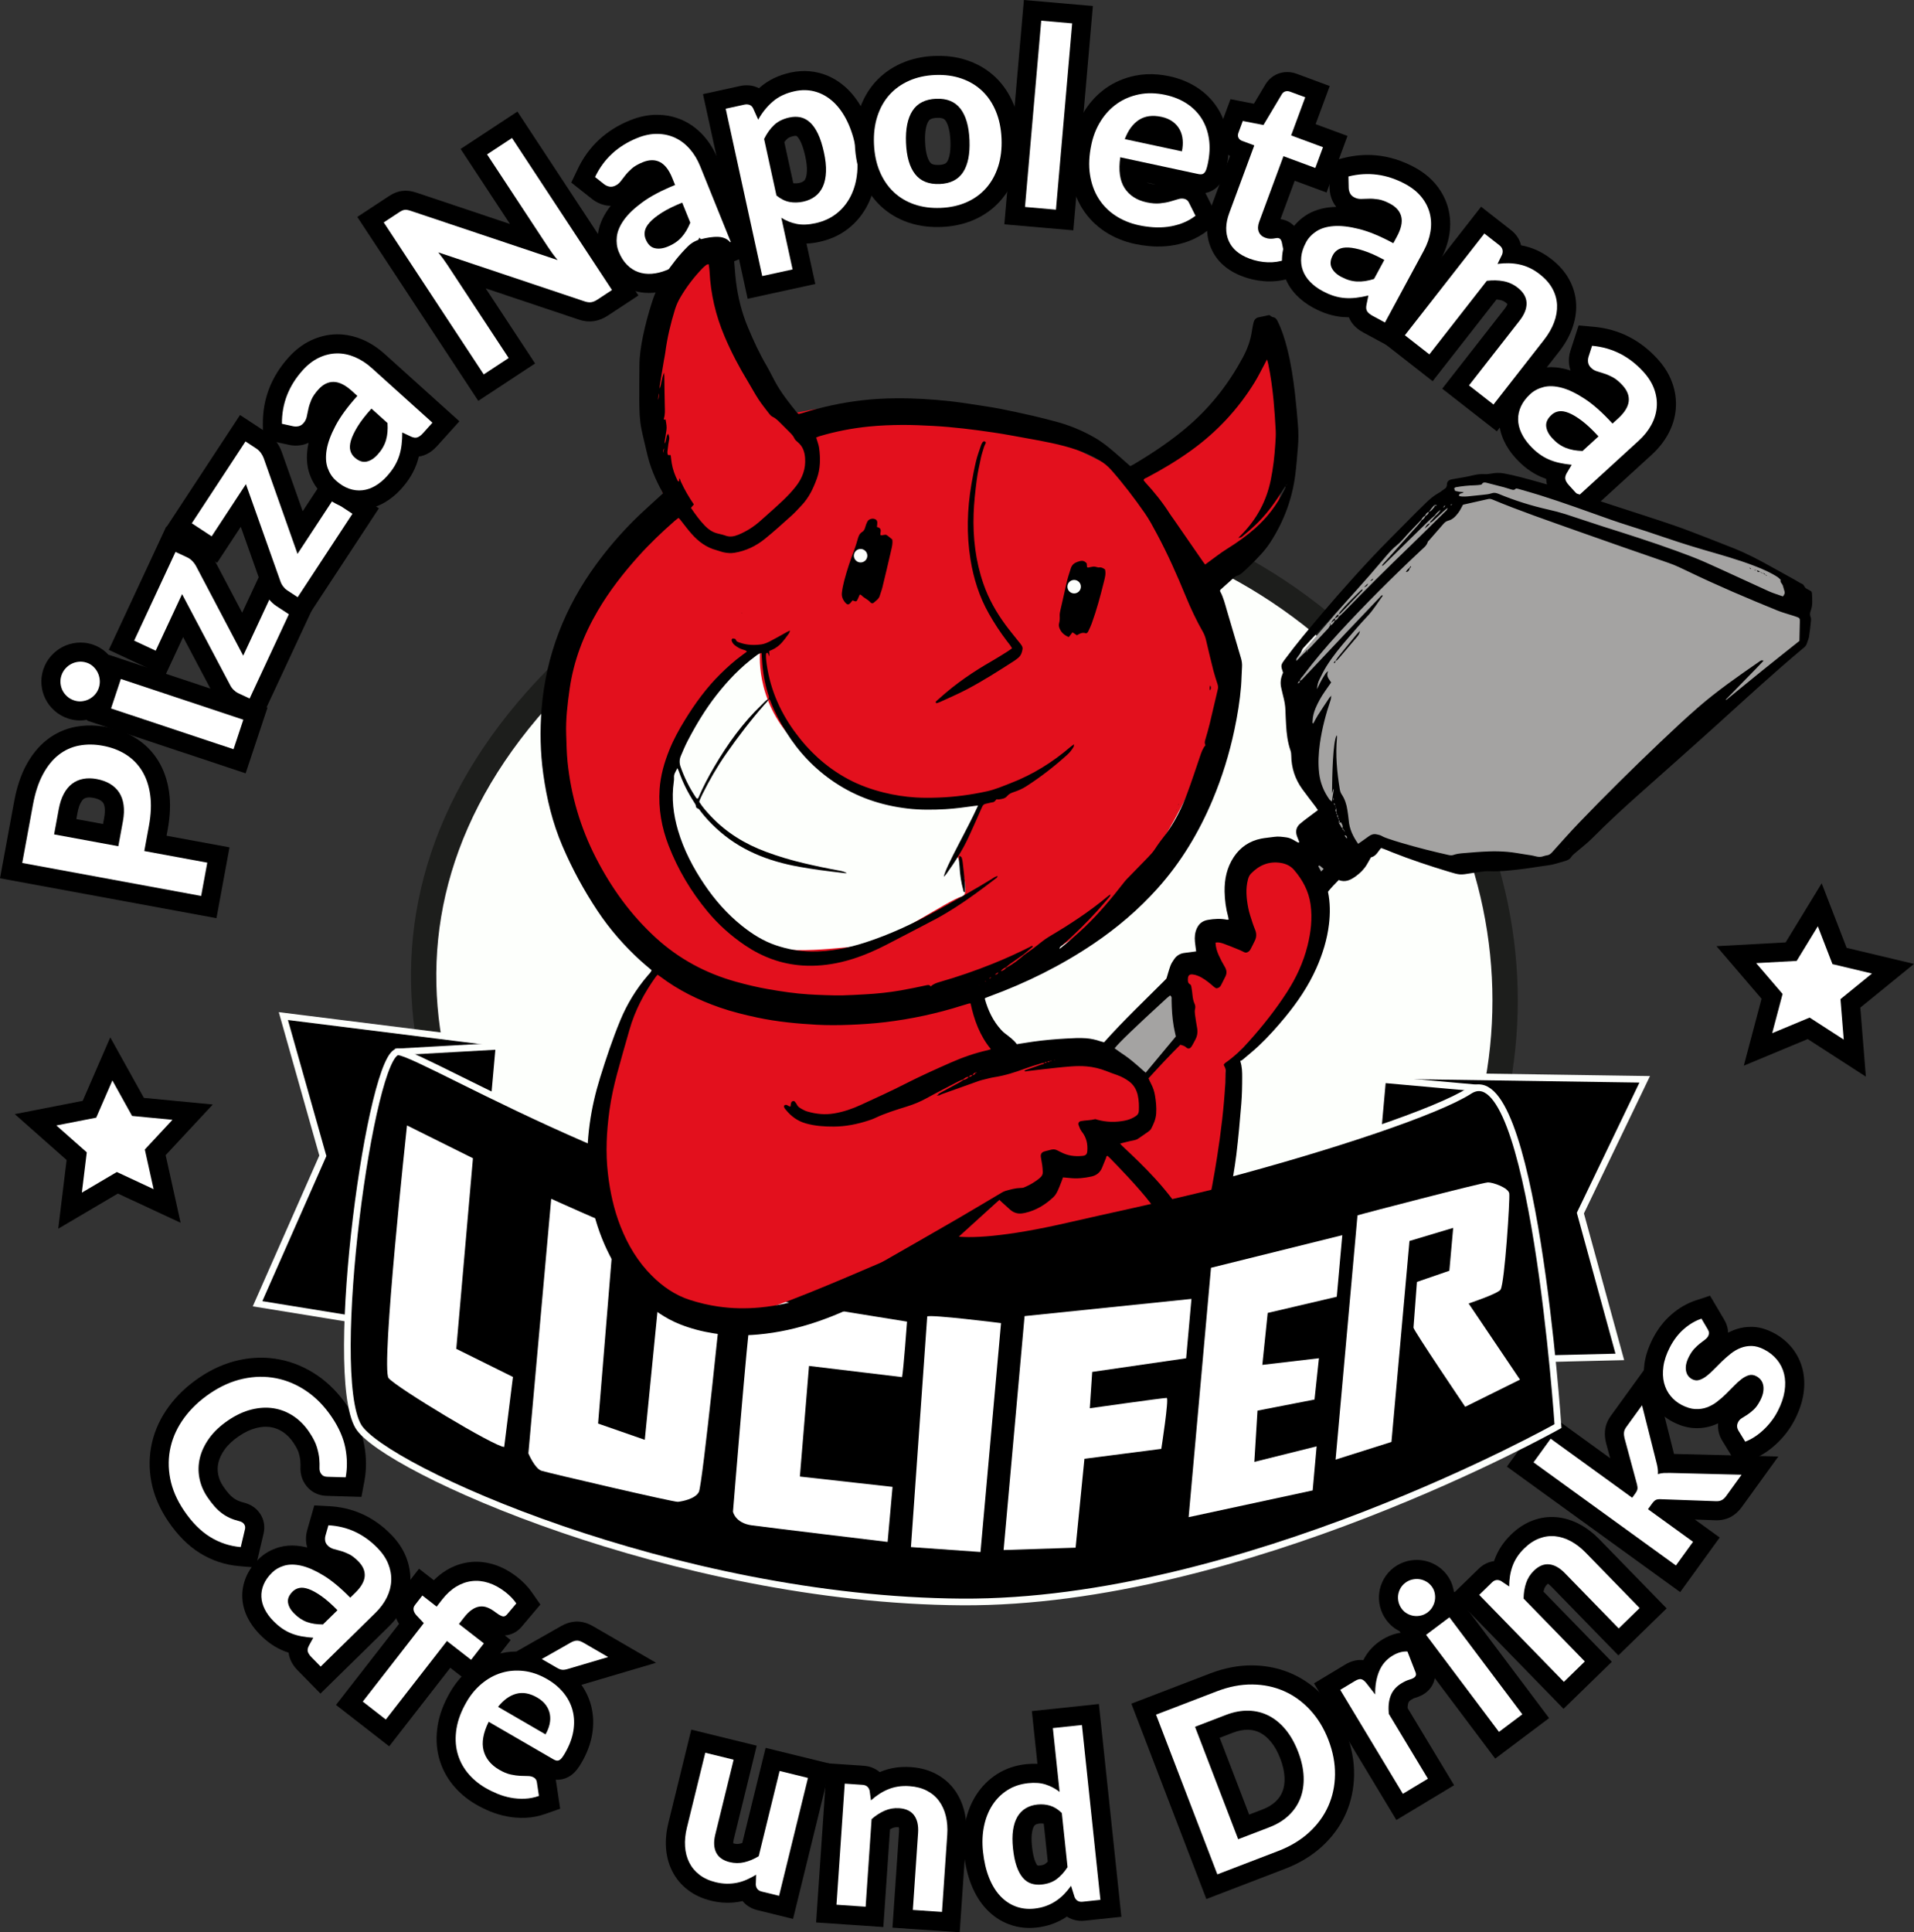 <?xml version="1.0" encoding="UTF-8"?><svg id="Ebene_2" xmlns="http://www.w3.org/2000/svg" viewBox="0 0 1912.17 1930.04"><rect x="0" y="0" width="1912.17" height="1930.04" fill="#333333" stroke="none"/><defs><style>.cls-1{stroke:#fdfffc;stroke-width:6.67px;}.cls-1,.cls-2{stroke-miterlimit:10;}.cls-3{fill:#fff;}.cls-4,.cls-2{fill:#fdfffc;}.cls-5{fill:#a4a3a2;}.cls-6{fill:#e3101d;}.cls-2{stroke:#1d1e1c;stroke-width:25.3px;}</style></defs><g id="Ebene_1-2"><g><g><path d="M0,877.26l14.19-76.98c2.55-13.84,6.55-25.88,11.87-35.81,5.65-10.52,12.63-19.08,20.77-25.46,8.47-6.64,18.08-11.01,28.57-13.01,7.17-1.37,14.67-1.71,22.29-1.03,2.79,.25,5.64,.64,8.49,1.17,10.99,2.02,20.99,5.83,29.71,11.33,9.15,5.77,16.64,13.36,22.29,22.56,5.5,8.96,9.12,19.45,10.76,31.2,1.57,11.16,1.1,23.72-1.41,37.31l-1.15,6.22,62.92,11.6-13.04,70.76L0,877.26Zm102.91-54.2l1.14-6.21c.74-4.03,.92-7.47,.53-10.2-.29-2-.8-3.57-1.53-4.69-.68-1.04-1.59-1.86-2.86-2.61-1.88-1.11-4.25-1.92-7.07-2.45-.75-.14-1.49-.24-2.23-.31-1.55-.14-2.97-.09-4.21,.14-1.25,.23-2.21,.64-3.11,1.32-1.01,.76-2.04,2.1-2.98,3.86-1.35,2.52-2.41,5.89-3.17,10.02l-1.15,6.22,26.65,4.91Z"/><path class="cls-3" d="M144.17,850.06l62.92,11.6-6.13,33.25-178.75-32.95,10.73-58.23c2.2-11.95,5.51-22.03,9.92-30.25,4.41-8.22,9.66-14.71,15.73-19.47,6.08-4.76,12.87-7.85,20.37-9.28,7.51-1.43,15.42-1.38,23.75,.16,8.65,1.59,16.32,4.5,23,8.71,6.68,4.22,12.08,9.69,16.21,16.41,4.13,6.73,6.84,14.68,8.13,23.87,1.29,9.18,.86,19.59-1.28,31.2l-4.6,24.97Zm-25.96-4.78l4.6-24.97c1.12-6.1,1.34-11.55,.65-16.37-.69-4.81-2.18-8.97-4.48-12.46-2.3-3.49-5.35-6.35-9.15-8.59-3.81-2.24-8.22-3.82-13.25-4.75-4.78-.88-9.24-.94-13.39-.17-4.15,.77-7.85,2.38-11.12,4.85-3.27,2.47-6.04,5.83-8.32,10.1-2.28,4.26-3.98,9.45-5.1,15.54l-4.6,24.97,64.15,11.82Z"/><path d="M86.82,719.7l.25-.76c-1.16,.22-2.34,.39-3.53,.51-2.31,.23-4.65,.24-6.94,.03-2.89-.26-5.79-.87-8.61-1.81-5.08-1.69-9.66-4.32-13.57-7.81-3.78-3.37-6.81-7.3-9-11.69-2.16-4.3-3.5-9.02-3.96-13.99-.48-5.25,.13-10.46,1.81-15.51,1.69-5.09,4.32-9.65,7.81-13.56,3.33-3.73,7.2-6.74,11.5-8.96,4.35-2.24,9.12-3.64,14.16-4.15,2.36-.24,4.76-.25,7.12-.04,2.92,.26,5.84,.87,8.69,1.81,5.22,1.74,9.82,4.48,13.73,8.16,.81,.76,1.58,1.55,2.31,2.36l.09-.26,158.56,52.76-21.84,65.65-158.56-52.76Z"/><path class="cls-3" d="M86.55,661.89c2.54,.85,4.76,2.16,6.64,3.94,1.88,1.77,3.38,3.79,4.47,6.06,1.1,2.27,1.77,4.72,1.99,7.35,.23,2.64-.1,5.27-.97,7.89-.85,2.55-2.14,4.79-3.89,6.72-1.75,1.94-3.73,3.46-5.96,4.58-2.23,1.11-4.62,1.8-7.17,2.05-2.56,.25-5.11-.04-7.65-.89-2.63-.87-4.93-2.19-6.9-3.95-1.97-1.76-3.52-3.76-4.63-5.98-1.12-2.22-1.79-4.63-2.03-7.23-.24-2.6,.06-5.17,.91-7.71,.87-2.62,2.19-4.92,3.95-6.9,1.76-1.97,3.76-3.54,6-4.69,2.24-1.15,4.68-1.86,7.33-2.13,2.65-.27,5.29,.04,7.91,.91Zm34.19,16.28l122.37,40.72-9.8,29.46-122.37-40.72,9.8-29.46Z"/><path d="M229.59,709.5c-3.21-1.49-6.27-3.65-9.34-6.58-3.03-2.9-5.57-6.37-7.52-10.29l-29.77-56.34-18.17,39-56.1-26.15,57.41-123.2,28.91,13.46c4.13,1.93,7.8,4.57,10.95,7.85,2.76,2.86,5.01,5.94,6.68,9.12l29.3,55.62,18.68-40.08,56.22,26.19-58.21,124.92-29.02-13.53Z"/><path class="cls-3" d="M186.95,556.69c1.98,.92,3.73,2.18,5.25,3.77,1.53,1.59,2.7,3.18,3.54,4.76l47.24,89.68,26.86-57.65,21.65,10.09-42.1,90.35-11.73-5.47c-1.29-.6-2.69-1.62-4.19-3.06-1.5-1.44-2.75-3.18-3.74-5.21l-47.83-90.51-26.33,56.51-21.53-10.04,41.3-88.64,11.62,5.41Z"/><path d="M276.12,605.35c-2.99-1.96-5.71-4.54-8.3-7.88-2.57-3.29-4.58-7.09-5.95-11.26l-21.32-60.05-23.62,35.97-51.74-33.98,74.61-113.62,26.66,17.5c3.8,2.5,7.06,5.64,9.71,9.35,2.32,3.26,4.1,6.62,5.28,9.99l20.96,59.27,24.27-36.96,51.84,34.04-75.64,115.2-26.76-17.57Z"/><path class="cls-3" d="M255.99,447.97c1.82,1.2,3.37,2.69,4.65,4.48,1.28,1.8,2.21,3.54,2.81,5.23l33.79,95.56,34.91-53.16,19.96,13.11-54.71,83.32-10.82-7.1c-1.19-.78-2.43-1.99-3.7-3.64-1.28-1.64-2.26-3.54-2.95-5.7l-34.25-96.47-34.22,52.12-19.86-13.04,53.67-81.74,10.72,7.04Z"/><path d="M354.58,508.76c-4.05-.36-8.13-1.25-12.12-2.64-6.88-2.39-13.51-6.43-19.7-12.01-5.98-5.39-10.47-12.21-13.35-20.26-2.91-8.12-3.54-17.4-1.88-27.58,.21-1.31,.47-2.63,.77-3.96-1.93,.92-3.96,1.61-6.06,2.06-3.14,.68-6.38,.88-9.58,.59-1.26-.11-2.53-.3-3.78-.57l-26.16-5.73-.12-15.22c-.2-24.93,8.45-47.27,25.69-66.42,6.73-7.46,14.22-13.18,22.28-16.98,8.22-3.88,16.8-5.93,25.52-6.08,2.16-.04,4.34,.04,6.49,.23,6.46,.58,12.92,2.21,19.21,4.85,7.92,3.32,15.48,8.2,22.47,14.5l74.69,67.28-22.11,24.54c-4.11,4.55-8.41,7.62-13.16,9.38-1.7,.63-3.45,1.06-5.24,1.31-.42,1.72-.9,3.41-1.43,5.07-1.56,4.85-3.71,9.61-6.39,14.12-2.61,4.39-5.91,8.8-9.8,13.12-4.94,5.48-10.42,10-16.27,13.42-6.47,3.78-13.33,6.1-20.39,6.89-3.16,.35-6.38,.39-9.56,.1Z"/><path class="cls-3" d="M432.01,422.22l-9.34,10.37c-1.96,2.18-3.83,3.6-5.61,4.25-1.78,.66-3.94,.4-6.49-.78l-8.67-4.08c0,4.39-.24,8.5-.7,12.32-.45,3.82-1.24,7.48-2.36,10.98-1.12,3.5-2.67,6.9-4.63,10.21-1.97,3.3-4.49,6.67-7.57,10.1-3.65,4.05-7.56,7.29-11.73,9.73-4.18,2.44-8.47,3.91-12.87,4.39-4.4,.49-8.84-.04-13.33-1.6-4.48-1.56-8.88-4.28-13.19-8.16-3.62-3.26-6.34-7.43-8.16-12.51-1.82-5.08-2.16-11.11-1.02-18.09,1.14-6.98,4.08-14.99,8.83-24.02,4.74-9.03,12.02-19,21.84-29.9l-5.65-5.08c-6.46-5.82-12.47-8.78-18.01-8.87-5.54-.09-10.65,2.45-15.3,7.62-3.36,3.73-5.74,7.24-7.1,10.52-1.37,3.28-2.34,6.33-2.91,9.14-.56,2.82-1.11,5.4-1.64,7.74-.53,2.34-1.64,4.44-3.32,6.31-1.4,1.56-3.01,2.54-4.83,2.92-1.82,.39-3.63,.4-5.43,.02l-11.16-2.45c-.16-20.1,6.77-37.94,20.79-53.51,5.05-5.6,10.47-9.77,16.26-12.51,5.79-2.74,11.69-4.15,17.71-4.26,6.02-.11,12.01,1.09,17.99,3.6,5.98,2.51,11.67,6.2,17.09,11.08l60.52,54.52Zm-54.77,31.87c2.13-2.37,3.88-4.74,5.24-7.12,1.37-2.38,2.42-4.84,3.16-7.39,.74-2.55,1.23-5.21,1.46-7.99s.24-5.79,.04-9.02l-16.04-14.45c-6.06,6.73-10.7,12.73-13.92,18-3.22,5.28-5.4,9.88-6.56,13.8-1.15,3.93-1.37,7.26-.65,9.99,.72,2.74,2.11,5.03,4.18,6.9,4.08,3.67,8.07,5.1,11.99,4.28,3.91-.81,7.61-3.15,11.09-7.01Z"/><path d="M356.97,216.69l30.73-20.23c2-1.31,3.72-2.31,5.31-3.09,2.78-1.36,5.61-2.24,8.48-2.63,2-.28,4.12-.33,6.25-.14,.8,.07,1.63,.18,2.47,.33,2.03,.36,4.11,.91,6.42,1.68l92.86,31.12-49.31-74.95,56.75-37.34,120.87,183.7-30.53,20.09c-4.62,3.04-9.38,4.91-14.13,5.57-2.18,.3-4.47,.35-6.78,.15-2.86-.26-5.85-.92-8.87-1.97l-92.25-30.91,49.34,74.99-56.75,37.34-120.86-183.7Z"/><path class="cls-3" d="M401.44,210.48c.91-.44,1.8-.73,2.67-.85,.87-.12,1.82-.09,2.84,.08,1.02,.18,2.24,.51,3.66,.98l146.51,49.1c-1.89-2.26-3.66-4.54-5.31-6.81-1.65-2.28-3.14-4.43-4.47-6.46l-60.73-92.3,24.89-16.38,99.9,151.84-14.6,9.6c-2.24,1.47-4.32,2.34-6.26,2.61-1.93,.27-4.19-.05-6.79-.95l-145.92-48.89c1.68,2.11,3.3,4.22,4.86,6.36,1.56,2.14,2.93,4.12,4.13,5.94l61.35,93.25-24.89,16.38-99.9-151.84,14.81-9.74c1.26-.83,2.34-1.47,3.25-1.91Z"/><path d="M643.58,292.4c-4.24-.38-8.39-1.29-12.33-2.69-6.86-2.44-13.04-6.41-18.4-11.79-5.12-5.14-9.31-11.67-12.44-19.41-3.01-7.46-4.07-15.55-3.13-24.06,.94-8.59,4.44-17.21,10.39-25.63,.76-1.08,1.57-2.15,2.42-3.22-.74,0-1.47-.04-2.21-.11-1.39-.13-2.79-.36-4.15-.7-4.34-1.05-8.42-3.02-12.01-5.83l-21-16.61,6.56-13.74c10.74-22.49,28.3-38.8,52.19-48.45,9.31-3.76,18.55-5.62,27.47-5.51,1.75,.02,3.47,.11,5.16,.26,7.18,.64,14.06,2.48,20.44,5.45,7.86,3.66,14.88,8.99,20.88,15.83,5.67,6.46,10.33,14.16,13.86,22.88l37.66,93.2-30.62,12.37c-5.59,2.26-10.72,3.13-15.67,2.69-1.67-.17-3.55-.51-5.54-1.16-1.13,1.36-2.31,2.68-3.52,3.94-3.51,3.67-7.52,7-11.93,9.9-4.25,2.8-9.15,5.32-14.56,7.51-6.84,2.77-13.74,4.43-20.52,4.94-3.04,.23-6.07,.21-9-.05Z"/><path class="cls-3" d="M730.11,241.73l-12.94,5.23c-2.72,1.1-5.02,1.55-6.9,1.37-1.88-.19-3.72-1.37-5.5-3.54l-6-7.47c-1.93,3.94-3.94,7.54-6.02,10.77-2.08,3.24-4.4,6.18-6.94,8.83-2.54,2.66-5.42,5.04-8.63,7.15-3.22,2.11-6.96,4.03-11.23,5.76-5.05,2.04-9.99,3.24-14.81,3.61-4.82,.36-9.32-.2-13.49-1.69-4.17-1.49-7.93-3.91-11.28-7.28-3.35-3.36-6.11-7.73-8.28-13.11-1.83-4.52-2.45-9.46-1.86-14.83,.59-5.36,2.92-10.93,7.01-16.71,4.08-5.78,10.24-11.69,18.46-17.73,8.22-6.04,19.13-11.81,32.73-17.31l-2.85-7.04c-3.26-8.07-7.36-13.35-12.31-15.86-4.94-2.51-10.64-2.46-17.09,.15-4.66,1.89-8.33,4-11,6.34-2.67,2.35-4.87,4.66-6.61,6.95-1.74,2.28-3.37,4.36-4.87,6.24-1.5,1.87-3.42,3.28-5.75,4.22-1.94,.79-3.82,.96-5.62,.51-1.81-.44-3.44-1.23-4.89-2.36l-8.96-7.09c8.66-18.15,22.71-31.14,42.13-38.99,6.99-2.83,13.69-4.2,20.09-4.12,6.41,.08,12.33,1.39,17.79,3.93,5.45,2.54,10.32,6.25,14.59,11.12,4.28,4.87,7.78,10.69,10.51,17.45l30.52,75.51Zm-63.19,4.66c2.95-1.19,5.56-2.56,7.83-4.1,2.27-1.54,4.3-3.29,6.08-5.26,1.78-1.97,3.38-4.15,4.81-6.55,1.43-2.4,2.75-5.1,3.99-8.08l-8.09-20.01c-8.39,3.39-15.19,6.75-20.39,10.08-5.21,3.33-9.19,6.51-11.94,9.53-2.76,3.03-4.41,5.93-4.96,8.7-.55,2.77-.31,5.45,.74,8.03,2.06,5.09,5.02,8.12,8.9,9.1,3.88,.98,8.22,.5,13.04-1.45Z"/><path d="M702.29,94.02l37.17-8.12c3.03-.66,6.04-.86,8.96-.6,2.45,.22,4.84,.76,7.12,1.62,.94,.35,1.85,.76,2.74,1.22,.37-.33,.74-.66,1.11-.98,8.2-7.13,18.44-12.08,30.4-14.69,6.46-1.41,12.91-1.84,19.17-1.28,3.17,.28,6.35,.83,9.43,1.62,9.13,2.34,17.57,6.79,25.1,13.21,7.12,6.07,13.32,14,18.42,23.57,4.8,9,8.56,19.64,11.18,31.62,2.46,11.28,3.22,22.31,2.27,32.8-1,10.89-3.76,20.97-8.2,29.96-4.64,9.39-11.1,17.46-19.21,23.97-8.24,6.61-18.06,11.2-29.19,13.63-4.51,.98-8.87,1.57-13.04,1.75l8.81,40.35-67.59,14.76-44.64-204.39Zm90.25,88.99c.31,.05,.61,.09,.92,.11,1.58,.14,3.21,.02,4.99-.37,1.86-.41,3.33-1.02,4.46-1.88,.5-.38,1.17-1,1.8-2.44,.57-1.27,1.27-3.63,1.42-7.64,.16-4.03-.39-8.94-1.63-14.61-1.29-5.92-2.8-10.71-4.47-14.24-1.71-3.61-3.08-5.11-3.59-5.58-.52-.49-.79-.59-.79-.6-.12-.03-.27-.05-.42-.06-.66-.06-1.53,.02-2.51,.23-2.87,.63-4.99,1.57-6.32,2.82-.97,.91-1.92,1.99-2.82,3.23l8.96,41.02Z"/><path class="cls-3" d="M761.5,275.72l-36.5-167.13,18.54-4.05c1.97-.43,3.74-.34,5.33,.25,1.59,.6,2.79,1.79,3.61,3.59l5,11.13c3.81-6.92,8.61-12.9,14.42-17.94,5.8-5.04,13.13-8.53,21.97-10.46,6.88-1.5,13.47-1.44,19.79,.18,6.32,1.62,12.14,4.71,17.46,9.25,5.32,4.54,9.98,10.56,13.98,18.05,3.99,7.49,7.12,16.39,9.37,26.71,2.06,9.42,2.69,18.41,1.91,26.99-.79,8.58-2.89,16.33-6.31,23.25-3.42,6.92-8.1,12.77-14.05,17.54-5.95,4.77-13.06,8.06-21.32,9.87-7.12,1.56-13.4,1.79-18.82,.7-5.43-1.09-10.52-3.12-15.3-6.12l11.26,51.58-30.33,6.62Zm27.16-158.39c-6.31,1.38-11.4,3.89-15.28,7.52-3.88,3.64-7.22,8.29-10.01,13.96l12.34,56.49c4.37,3.51,8.76,5.66,13.18,6.45,4.42,.79,8.96,.68,13.63-.34,4.58-1,8.55-2.77,11.9-5.3,3.35-2.53,5.93-5.84,7.74-9.92,1.81-4.08,2.83-8.96,3.05-14.63,.22-5.66-.46-12.14-2.06-19.42-1.61-7.37-3.57-13.48-5.87-18.34-2.3-4.86-4.91-8.64-7.82-11.35-2.91-2.71-6.1-4.46-9.57-5.24-3.47-.78-7.22-.74-11.23,.14Z"/><path d="M927.44,226.42c-7.12-.64-13.97-2.09-20.38-4.31-10.56-3.67-19.86-9.29-27.63-16.72-7.68-7.34-13.8-16.38-18.2-26.85-4.26-10.14-6.67-21.59-7.18-34.04-.51-12.36,.97-23.93,4.39-34.39,3.54-10.83,8.93-20.33,16.04-28.22,7.13-7.91,15.9-14.19,26.08-18.69,9.91-4.37,21.01-6.84,32.98-7.33,4.45-.18,8.84-.08,13.05,.29,7.13,.64,13.99,2.1,20.39,4.33,10.49,3.66,19.71,9.23,27.42,16.54,7.69,7.3,13.79,16.34,18.15,26.86,4.19,10.11,6.58,21.5,7.08,33.84,.51,12.41-.93,24-4.29,34.43-3.47,10.8-8.79,20.31-15.8,28.26-7.1,8.06-15.87,14.44-26.07,18.96-9.87,4.38-20.95,6.84-32.94,7.34-4.46,.18-8.86,.08-13.09-.3Zm11.54-108.66c-.89-.08-1.86-.1-2.91-.05-6.48,.26-7.81,2.32-8.45,3.3-1.51,2.32-3.95,8.12-3.43,20.87,.52,12.71,3.39,18.18,5.05,20.31,.63,.81,1.67,2.15,5.66,2.5,.94,.08,1.98,.11,3.09,.06,6.28-.26,7.57-2.23,8.19-3.17,1.47-2.24,3.85-7.91,3.33-20.74-.53-12.87-3.41-18.43-5.08-20.6-.83-1.08-1.94-2.17-5.45-2.48Z"/><path class="cls-3" d="M934.33,74.91c9.63-.39,18.42,.8,26.38,3.58,7.95,2.78,14.81,6.9,20.57,12.37,5.76,5.47,10.31,12.24,13.66,20.33,3.35,8.08,5.23,17.19,5.65,27.32,.42,10.21-.71,19.49-3.39,27.81-2.68,8.33-6.66,15.5-11.95,21.5-5.29,6-11.79,10.72-19.49,14.13-7.7,3.42-16.37,5.32-25.99,5.72-9.63,.39-18.44-.8-26.44-3.57-8-2.78-14.9-6.94-20.7-12.49-5.81-5.55-10.4-12.36-13.79-20.45-3.39-8.08-5.29-17.23-5.71-27.45-.42-10.13,.74-19.36,3.46-27.69,2.72-8.33,6.75-15.45,12.08-21.38,5.34-5.92,11.88-10.59,19.62-14.01,7.74-3.42,16.43-5.33,26.06-5.72Zm4.45,108.89c10.72-.44,18.5-4.36,23.36-11.77,4.85-7.41,7-18.07,6.43-31.97-.57-13.89-3.57-24.38-9.02-31.46-5.45-7.07-13.53-10.39-24.25-9.95-10.88,.44-18.77,4.44-23.66,11.97-4.89,7.54-7.06,18.22-6.49,32.03,.56,13.82,3.59,24.24,9.08,31.27,5.49,7.03,13.67,10.32,24.56,9.88Z"/><rect x="935.12" y="80.45" width="224.92" height="69.19" transform="translate(842.05 1148.68) rotate(-85.02)"/><path class="cls-3" d="M1071.15,23.35l-16.21,186.08-30.93-2.7,16.22-186.08,30.93,2.69Z"/><path d="M1148.24,245.83c-4.93-.44-9.75-1.17-14.33-2.15-11.01-2.36-21.1-6.5-29.96-12.3-9.19-6.01-16.78-13.72-22.58-22.9-5.73-9.08-9.55-19.59-11.34-31.25-1.74-11.34-1.18-23.83,1.67-37.11,2.3-10.76,6.31-20.71,11.91-29.56,5.74-9.08,12.94-16.7,21.39-22.64,8.53-5.98,18.31-10.13,29.05-12.32,7.3-1.49,14.99-1.88,22.87-1.17,3.72,.33,7.54,.92,11.38,1.74,10.19,2.19,19.43,5.94,27.49,11.16,8.4,5.44,15.32,12.35,20.57,20.54,5.21,8.13,8.66,17.47,10.25,27.75,1.53,9.95,1.08,20.73-1.36,32.06-.66,3.1-1.39,5.75-2.23,8.08-1.49,4.12-3.49,7.43-6.12,10.15-3.39,3.54-7.79,5.93-12.66,6.85,.28,.51,.55,1.03,.79,1.56l13.39,26.81-12.53,9.57c-5.7,4.35-11.88,7.78-18.37,10.19-6.1,2.27-12.39,3.82-18.7,4.62-6.13,.78-12.32,.94-18.41,.5-.73-.05-1.46-.11-2.19-.18Zm-2.62-63.53c1.13,.45,2.46,.86,4.04,1.19,1.49,.32,2.88,.54,4.13,.65,.23,.02,.46,.04,.68,.05l-8.85-1.9Z"/><path class="cls-3" d="M1164.31,94.81c7.94,1.71,14.98,4.54,21.12,8.52,6.13,3.97,11.09,8.92,14.88,14.83,3.79,5.91,6.27,12.7,7.46,20.37,1.18,7.67,.8,16.05-1.15,25.14-.49,2.29-1,4.18-1.53,5.65-.53,1.47-1.15,2.58-1.87,3.32-.72,.75-1.57,1.21-2.55,1.38-.98,.17-2.17,.11-3.56-.19l-77.92-16.72c-1.88,13.14-.44,23.39,4.33,30.75,4.76,7.36,12.14,12.12,22.14,14.26,4.92,1.05,9.27,1.39,13.09,1.01s7.2-.99,10.16-1.81c2.96-.82,5.57-1.59,7.83-2.31,2.25-.72,4.32-.87,6.2-.47,1.23,.26,2.24,.74,3.04,1.43,.8,.68,1.42,1.55,1.89,2.59l6.48,12.96c-4.21,3.21-8.68,5.7-13.43,7.47-4.75,1.77-9.57,2.96-14.46,3.58-4.89,.62-9.76,.75-14.61,.4-4.86-.35-9.49-1-13.91-1.95-8.77-1.88-16.61-5.09-23.52-9.61-6.91-4.52-12.54-10.23-16.89-17.12-4.35-6.89-7.22-14.88-8.62-23.96-1.39-9.08-.91-19.16,1.47-30.22,1.84-8.6,4.97-16.39,9.39-23.37,4.41-6.98,9.82-12.72,16.23-17.22,6.41-4.49,13.71-7.57,21.91-9.25,8.2-1.67,17.01-1.49,26.43,.53Zm-4.05,21.89c-8.85-1.9-16.31-.88-22.38,3.04-6.07,3.93-10.79,10.33-14.15,19.21l57.03,12.23c.84-3.93,1.1-7.75,.79-11.47-.32-3.71-1.3-7.11-2.95-10.21-1.65-3.1-3.99-5.76-7.03-8-3.03-2.24-6.81-3.84-11.31-4.81Z"/><path d="M1261.75,280.76c-6.78-.61-13.5-2.13-19.99-4.52-15.5-5.74-26.19-15.22-31.78-28.18-5.45-12.64-5.37-26.73,.23-41.89l18.61-50.31c-3.51-2.33-6.36-5.49-8.38-9.33-3.28-6.19-3.65-13.58-1.01-20.72l9.9-26.74,23.38,4.55,11.47-19.23c3.51-5.7,8.44-9.53,14.4-11.33,3.1-.94,6.38-1.28,9.71-.98,2.4,.22,4.82,.77,7.18,1.64l32.99,12.22-14.08,38.07,31.83,11.78-20.91,56.52-31.83-11.77-14.18,38.32c1.7,.23,3.37,.64,4.97,1.23,4.85,1.79,8.83,5.01,11.48,9.3,1.33,2.17,2.36,4.59,3.16,7.41l.2,.72,6.89,34.31-15.58,5.52c-7.79,2.76-16.09,4-24.65,3.69-1.36-.05-2.69-.14-4.02-.26Z"/><path class="cls-3" d="M1248.37,258.34c-10.45-3.87-17.41-9.81-20.88-17.84-3.46-8.02-3.26-17.27,.61-27.72l24.99-67.55-12.26-4.54c-1.57-.58-2.74-1.59-3.5-3.04-.76-1.44-.77-3.19,0-5.23l4.28-11.55,20.63,4.01,18.34-30.74c.9-1.45,2.07-2.4,3.53-2.84,1.46-.44,3.05-.35,4.79,.29l15.09,5.59-14.09,38.08,31.83,11.78-7.68,20.75-31.83-11.77-24.25,65.54c-1.4,3.77-1.54,7.07-.44,9.89,1.1,2.82,3.22,4.81,6.37,5.98,1.81,.67,3.4,1.01,4.78,1.03,1.38,.02,2.61-.04,3.68-.18,1.08-.13,2.05-.29,2.92-.46,.87-.17,1.65-.13,2.36,.14,.86,.32,1.49,.8,1.88,1.43,.39,.64,.74,1.5,1.05,2.6l3.49,17.37c-5.55,1.97-11.41,2.83-17.58,2.61-6.17-.23-12.2-1.44-18.1-3.61Z"/><path d="M1362.31,332.29c-5.38-2.91-9.38-6.37-12.21-10.58-.88-1.3-1.77-2.9-2.51-4.79-1.77,0-3.53-.07-5.27-.2l-1.14-.09c-4.69-.42-9.42-1.36-14.08-2.78-4.85-1.49-9.91-3.65-15.06-6.42-6.51-3.52-12.2-7.78-16.91-12.67-5.2-5.4-9.07-11.52-11.49-18.19-2.48-6.81-3.37-14.11-2.64-21.67,.69-7.24,3.06-14.64,7.02-21.98,3.82-7.07,9.38-13.05,16.54-17.75,7.21-4.74,16.08-7.55,26.37-8.33,1.31-.1,2.65-.16,4.03-.19-1.35-1.65-2.5-3.46-3.43-5.4-1.97-4.08-3.05-8.46-3.18-13.01l-.6-26.76,14.77-3.71c10.71-2.69,21.49-3.57,32.04-2.62,13.11,1.18,26.09,5.19,38.57,11.93,8.83,4.77,16.15,10.71,21.75,17.64,5.72,7.08,9.73,14.94,11.94,23.37,2.19,8.39,2.56,17.19,1.12,26.17-1.37,8.5-4.32,17-8.79,25.26l-47.78,88.44-29.05-15.69Z"/><path class="cls-3" d="M1383.65,322.14l-12.27-6.63c-2.58-1.39-4.4-2.88-5.46-4.45-1.06-1.57-1.32-3.73-.78-6.49l1.93-9.39c-4.27,1.03-8.31,1.77-12.13,2.23-3.82,.46-7.56,.56-11.23,.29-3.67-.26-7.34-.96-11.01-2.09-3.68-1.13-7.54-2.79-11.6-4.98-4.79-2.59-8.86-5.63-12.22-9.11-3.36-3.48-5.79-7.31-7.3-11.46-1.52-4.16-2.04-8.61-1.59-13.33,.45-4.72,2.06-9.64,4.82-14.74,2.32-4.29,5.73-7.92,10.24-10.89,4.5-2.96,10.28-4.71,17.33-5.25,7.05-.54,15.53,.43,25.43,2.91,9.9,2.48,21.3,7.2,34.2,14.17l3.61-6.68c4.13-7.65,5.59-14.18,4.37-19.59-1.22-5.41-4.89-9.77-11.01-13.07-4.43-2.39-8.39-3.87-11.9-4.43-3.51-.56-6.69-.78-9.57-.67-2.87,.11-5.51,.19-7.91,.23-2.4,.04-4.7-.54-6.92-1.74-1.84-1-3.17-2.33-3.98-4.01-.81-1.67-1.24-3.43-1.29-5.27l-.26-11.42c19.5-4.89,38.47-2.37,56.9,7.59,6.63,3.59,11.96,7.87,15.99,12.85,4.03,4.98,6.8,10.38,8.32,16.21,1.52,5.82,1.77,11.93,.74,18.33-1.03,6.4-3.27,12.8-6.74,19.22l-38.71,71.66Zm-43.88-45.7c2.8,1.51,5.52,2.65,8.15,3.42,2.63,.77,5.28,1.21,7.93,1.33,2.65,.12,5.35-.04,8.11-.46,2.76-.44,5.68-1.13,8.77-2.09l10.26-19c-7.96-4.3-14.89-7.39-20.78-9.28-5.89-1.88-10.87-2.92-14.96-3.11-4.09-.19-7.38,.38-9.86,1.73-2.49,1.34-4.39,3.24-5.72,5.69-2.6,4.83-3.05,9.05-1.33,12.66,1.71,3.62,4.85,6.66,9.43,9.12Z"/><path d="M1440.85,388.23l62.29-79.7c1.84-2.35,2.58-4,2.82-4.82-.27-.31-.74-.78-1.52-1.39-1.83-1.43-3.71-2.29-5.91-2.7-.91-.17-1.84-.3-2.78-.38-.24-.02-.47-.04-.71-.06l-63.75,81.57-54.51-42.6,102.9-131.67,29.98,23.43c5.18,4.05,8.57,9.34,9.96,15.15,.69,.12,1.37,.25,2.05,.4,4.94,1.02,9.87,2.68,14.65,4.93,4.68,2.2,9.36,5.12,13.9,8.67,7.62,5.96,13.54,12.8,17.61,20.35,4.2,7.8,6.49,16.09,6.82,24.63,.31,8.17-1.1,16.48-4.18,24.71-2.87,7.67-7.17,15.2-12.79,22.39l-62.29,79.7-54.51-42.6Z"/><path class="cls-3" d="M1403.54,334.87l79.41-101.62,14.95,11.68c3.17,2.48,4.09,5.59,2.76,9.34l-4.58,9.34c3.7-.51,7.35-.74,10.98-.68,3.62,.06,7.19,.46,10.71,1.19,3.52,.73,6.99,1.91,10.42,3.52,3.42,1.61,6.85,3.76,10.28,6.44,5.54,4.33,9.73,9.12,12.55,14.36,2.82,5.23,4.34,10.68,4.55,16.32,.21,5.64-.78,11.41-2.99,17.29-2.2,5.88-5.53,11.66-9.96,17.34l-50.55,64.67-24.46-19.11,50.54-64.68c4.85-6.2,7.17-12.13,6.95-17.77-.22-5.64-3.19-10.71-8.94-15.2-4.23-3.3-8.94-5.44-14.13-6.42-5.2-.98-10.73-1.1-16.61-.38l-57.43,73.49-24.46-19.12Z"/><path d="M1553.53,497.73c-4.13-4.52-6.76-9.1-8.05-14-.4-1.53-.71-3.33-.79-5.36-1.67-.58-3.3-1.22-4.9-1.91-4.67-2.02-9.19-4.62-13.43-7.73-4.13-3.04-8.2-6.75-12.12-11.04-4.97-5.43-8.94-11.32-11.78-17.51-3.13-6.8-4.77-13.85-4.87-20.95-.1-7.27,1.46-14.46,4.64-21.35,3.03-6.6,7.7-12.81,13.86-18.43,5.94-5.42,13.16-9.23,21.46-11.32,5.18-1.31,10.77-1.71,16.6-1.18,3.54,.32,7.25,.99,11.03,1.99,1.28,.34,2.58,.72,3.88,1.15-.73-2-1.22-4.08-1.47-6.2-.52-4.52-.09-9.02,1.28-13.35l8.24-25.47,15.16,1.36c24.83,2.23,46.23,13.01,63.61,32.03,6.77,7.41,11.72,15.42,14.74,23.82,3.07,8.57,4.27,17.32,3.58,26-.69,8.62-3.23,17.06-7.55,25.08-4.08,7.56-9.67,14.62-16.62,20.96l-74.22,67.79-22.27-24.38Z"/><path class="cls-3" d="M1577.02,495.16l-9.41-10.3c-1.98-2.17-3.21-4.16-3.69-6-.48-1.83-.01-3.96,1.4-6.39l4.91-8.23c-4.37-.43-8.44-1.06-12.2-1.89-3.76-.82-7.33-1.96-10.7-3.42-3.38-1.46-6.61-3.32-9.71-5.6-3.1-2.28-6.2-5.12-9.31-8.52-3.68-4.02-6.52-8.23-8.54-12.63-2.02-4.39-3.06-8.81-3.12-13.23-.06-4.43,.9-8.8,2.89-13.11,1.98-4.31,5.12-8.42,9.4-12.34,3.6-3.29,8.01-5.59,13.25-6.9,5.23-1.32,11.26-1.07,18.1,.74,6.84,1.81,14.52,5.52,23.05,11.12,8.53,5.6,17.74,13.81,27.63,24.64l5.61-5.12c6.42-5.86,9.94-11.55,10.57-17.06,.63-5.51-1.41-10.84-6.1-15.97-3.39-3.71-6.65-6.41-9.77-8.09-3.13-1.69-6.07-2.95-8.81-3.78-2.75-.84-5.27-1.63-7.55-2.39-2.28-.75-4.26-2.06-5.96-3.92-1.41-1.55-2.23-3.25-2.44-5.1-.21-1.85-.04-3.65,.51-5.41l3.52-10.87c20.03,1.8,37.1,10.43,51.23,25.9,5.09,5.57,8.71,11.37,10.87,17.39,2.16,6.03,3,12.04,2.52,18.05-.48,6-2.26,11.85-5.33,17.55-3.07,5.71-7.3,11.01-12.69,15.93l-60.14,54.93Zm-26.4-57.6c2.15,2.35,4.34,4.32,6.57,5.91,2.24,1.59,4.58,2.88,7.05,3.86,2.46,.98,5.07,1.73,7.81,2.23,2.75,.5,5.74,.8,8.96,.92l15.94-14.56c-6.1-6.68-11.62-11.88-16.56-15.6-4.94-3.72-9.31-6.34-13.1-7.87-3.8-1.52-7.09-2.06-9.88-1.62-2.79,.45-5.21,1.61-7.27,3.49-4.05,3.7-5.86,7.54-5.43,11.51,.43,3.97,2.4,7.88,5.9,11.72Z"/></g><g><path d="M238.52,1564.27c-13.81-1.24-26.81-5.58-38.66-12.89-11.72-7.23-22.45-17.97-31.88-31.92-8.52-12.61-14.14-25.76-16.7-39.07-2.58-13.41-2.37-26.71,.61-39.53,2.96-12.75,8.64-24.9,16.89-36.12,8-10.89,18.29-20.61,30.56-28.9,12.6-8.51,25.86-14.33,39.4-17.29,10.36-2.26,20.73-2.95,30.82-2.04,3.27,.29,6.57,.76,9.8,1.39,13.22,2.56,25.84,7.88,37.53,15.81,11.55,7.85,21.77,18.28,30.37,31.01,8.52,12.6,14.07,25.4,16.51,38.04,2.4,12.46,2.5,24.69,.32,36.37l-3,16.03-34.26-1.02c-.75,0-1.49-.05-2.24-.11-2.5-.22-5-.78-7.4-1.67-3.46-1.27-8.37-4.03-12.41-10.02-3.32-4.91-4.91-10.93-4.59-17.4,.05-1.06,.06-2.99-.18-6.13-.11-1.38-.48-3.87-1.65-7.84-.43-1.46-1.67-4.67-5.24-9.94-3.11-4.6-6.57-8.13-10.58-10.77-3.82-2.52-7.79-4.08-12.12-4.76-.66-.1-1.33-.19-2-.25-3.88-.35-8.08,.03-12.49,1.13-5.49,1.37-11.22,4.05-17.03,7.98-6.08,4.11-10.86,8.53-14.22,13.15-3.19,4.39-5.34,8.79-6.38,13.05-1,4.09-1.11,8.05-.34,12.12,.79,4.21,2.45,8.13,5.07,12,1.94,2.87,3.83,5.34,5.61,7.33,1.5,1.68,3.01,3.09,4.48,4.19,1.4,1.05,2.89,1.94,4.43,2.64,1.74,.79,3.74,1.46,5.97,2.01,2.77,.68,5.33,1.7,7.68,3.03,3.43,1.93,6.32,4.61,8.56,7.94,3.9,5.76,5.2,12.77,3.63,19.7l-8.07,34.19-16.81-1.43Z"/><path class="cls-3" d="M243.94,1522.47c.97,1.43,1.26,3.05,.85,4.84l-4.25,17.99c-11-.94-21.23-4.32-30.68-10.15-9.46-5.83-18.15-14.62-26.09-26.36-7.1-10.51-11.69-21.17-13.77-31.99-2.08-10.81-1.93-21.35,.46-31.62,2.38-10.26,6.94-19.98,13.68-29.14,6.74-9.16,15.36-17.3,25.87-24.4,10.64-7.19,21.57-12.01,32.8-14.46,11.23-2.45,22.2-2.64,32.92-.56,10.72,2.07,20.87,6.36,30.44,12.87,9.58,6.51,18.01,15.15,25.28,25.91,7.1,10.51,11.63,20.83,13.58,30.97,1.95,10.14,2.05,19.89,.3,29.25l-18.19-.54c-1.14,0-2.28-.2-3.41-.62-1.14-.42-2.19-1.35-3.16-2.78-1.01-1.5-1.46-3.43-1.35-5.79,.12-2.36,.04-5.21-.22-8.55-.26-3.34-1.05-7.26-2.37-11.74-1.32-4.48-3.89-9.56-7.73-15.24-4.5-6.66-9.79-12-15.88-16.01-6.09-4.01-12.64-6.57-19.67-7.68-7.02-1.1-14.38-.7-22.07,1.22-7.69,1.92-15.39,5.48-23.09,10.68-7.96,5.38-14.29,11.3-18.97,17.73-4.68,6.45-7.84,13.03-9.48,19.74-1.64,6.72-1.82,13.45-.55,20.19,1.27,6.74,3.94,13.12,8,19.12,2.43,3.59,4.82,6.71,7.17,9.35,2.35,2.64,4.78,4.9,7.29,6.77,2.5,1.88,5.16,3.45,7.98,4.73,2.81,1.28,5.93,2.34,9.35,3.17,1.03,.25,1.96,.62,2.81,1.1,.84,.47,1.55,1.14,2.13,1.99Z"/><path d="M297.59,1668.65c-4.16-4.24-6.88-8.62-8.31-13.37-.39-1.28-.72-2.78-.9-4.46-1.36-.44-2.69-.91-4.01-1.43-4.55-1.77-8.96-4.11-13.12-6.94-4.01-2.73-8.02-6.13-11.92-10.11-4.94-5.05-8.94-10.54-11.86-16.35-3.25-6.44-5.06-13.17-5.39-19.98-.35-6.99,.91-13.96,3.74-20.71,2.69-6.45,6.96-12.56,12.66-18.15,5.53-5.43,12.36-9.35,20.28-11.64,5.54-1.6,11.58-2.13,17.95-1.56,2.78,.25,5.68,.72,8.61,1.38,.54,.12,1.08,.25,1.62,.39-.4-1.28-.7-2.59-.9-3.93-.67-4.39-.4-8.79,.78-13.05l7.16-25.09,15.19,.82c1.17,.06,2.33,.15,3.48,.25,22.25,2,41.8,11.44,58.1,28.07,6.72,6.85,11.73,14.35,14.89,22.27,3.23,8.1,4.68,16.44,4.31,24.78-.37,8.27-2.51,16.44-6.38,24.27-3.66,7.38-8.75,14.3-15.14,20.56l-68.3,66.96-22.53-22.99Z"/><path class="cls-3" d="M320.39,1664.67l-9.18-9.37c-1.93-1.97-3.15-3.81-3.66-5.51-.51-1.71-.15-3.72,1.1-6.05l4.34-7.9c-4.12-.26-7.96-.72-11.52-1.37-3.56-.65-6.95-1.6-10.17-2.86-3.22-1.26-6.32-2.9-9.31-4.94-2.99-2.04-6-4.6-9.04-7.7-3.59-3.66-6.4-7.52-8.45-11.58-2.04-4.06-3.17-8.17-3.37-12.33-.21-4.16,.55-8.3,2.28-12.41,1.72-4.12,4.53-8.08,8.42-11.9,3.27-3.21,7.35-5.52,12.22-6.93,4.87-1.41,10.55-1.38,17.03,.1,6.49,1.48,13.83,4.7,22.03,9.68,8.2,4.98,17.13,12.39,26.78,22.23l5.1-5c5.84-5.72,8.96-11.18,9.37-16.38,.4-5.2-1.68-10.13-6.26-14.8-3.31-3.37-6.46-5.8-9.46-7.28-3-1.48-5.8-2.57-8.41-3.26-2.61-.7-5-1.36-7.17-1.99-2.17-.63-4.08-1.8-5.73-3.48-1.38-1.41-2.2-2.97-2.46-4.7-.26-1.73-.16-3.43,.3-5.1l2.95-10.33c18.87,1.02,35.21,8.56,48.99,22.63,4.97,5.07,8.56,10.39,10.79,15.98,2.23,5.59,3.22,11.22,2.97,16.87-.25,5.65-1.73,11.21-4.42,16.67-2.7,5.46-6.5,10.59-11.39,15.39l-54.68,53.61Zm-26.72-53.24c2.1,2.14,4.22,3.91,6.37,5.34,2.15,1.42,4.4,2.55,6.75,3.39,2.35,.84,4.82,1.45,7.41,1.83,2.59,.38,5.41,.56,8.46,.57l14.49-14.21c-5.96-6.08-11.32-10.78-16.08-14.11-4.76-3.33-8.95-5.65-12.57-6.95-3.62-1.31-6.73-1.71-9.34-1.19-2.61,.51-4.84,1.69-6.71,3.52-3.68,3.61-5.26,7.28-4.72,10.99,.54,3.73,2.52,7.33,5.93,10.82Z"/><path d="M335.66,1702.96l62.99-80.95c-2.05-3.15-3.41-6.46-4.12-9.94-1.48-7.24,.31-14.6,5.04-20.69l19.05-24.48,14.76,11.48c3.87-3.86,8.02-7.14,12.38-9.8,7.36-4.48,15.22-7.26,23.38-8.24,3.86-.46,7.78-.51,11.66-.17,4.35,.39,8.77,1.3,13.12,2.69,7.77,2.49,15.41,6.63,22.69,12.3,5.91,4.59,10.91,9.81,14.88,15.51l8.36,12.02-19.29,22.82c-4.35,4.85-10.14,7.68-16.26,8.04l5.89,4.59-36.19,46.52-24.15-18.79-61.03,78.44-53.14-41.34Z"/><path class="cls-3" d="M362.42,1699.62l60.96-78.35-7.29-7.76c-1.56-1.71-2.52-3.46-2.88-5.24-.36-1.78,.11-3.51,1.42-5.19l7.33-9.42,14.27,11.1,5.52-7.09c4.26-5.47,8.9-9.74,13.94-12.81,5.03-3.07,10.27-4.93,15.72-5.58,5.45-.65,11.01-.07,16.68,1.75,5.67,1.81,11.27,4.88,16.81,9.19,4.41,3.43,8.06,7.22,10.93,11.35l-9.46,11.2c-1.53,1.7-3.24,2.17-5.13,1.4-1.89-.77-3.87-1.96-5.92-3.56-2.74-2.13-5.41-3.73-8.01-4.81-2.6-1.08-5.22-1.46-7.85-1.16-2.63,.3-5.27,1.34-7.9,3.13-2.64,1.79-5.34,4.46-8.1,8l-4.94,6.34,24.9,19.38-12.77,16.41-24.15-18.79-61.03,78.44-23.04-17.92Z"/><path d="M514.38,1815.43c-2.56-.23-5.13-.59-7.65-1.06-5.79-1.1-11.45-2.77-16.83-4.96-5.06-2.07-9.84-4.41-14.25-6.96-9.29-5.39-17.21-12.11-23.53-19.98-6.57-8.16-11.19-17.41-13.75-27.47-2.53-9.94-2.89-20.6-1.08-31.7,1.76-10.79,5.94-21.92,12.42-33.09,5.26-9.06,11.82-16.89,19.49-23.27,7.91-6.57,16.7-11.35,26.12-14.24,6.6-2.02,13.48-3.07,20.55-3.12l44.88-25.48c4.48-2.58,9.24-4.08,14.05-4.41,1.33-.09,2.7-.08,4.08,.05,4.52,.41,9,1.93,13.7,4.65l62.86,36.46-74.56,22.04c4.46,6.39,7.7,13.37,9.65,20.8,2.34,8.96,2.72,18.47,1.12,28.27-1.54,9.47-5.13,19.11-10.67,28.66-1.56,2.68-3,4.87-4.43,6.71-2.58,3.32-5.52,5.86-8.76,7.59-3.81,2.05-8.15,3.01-12.51,2.73,0,.07,4.35,28.97,4.35,28.97l-14.87,5.23c-6.46,2.27-13.09,3.56-19.72,3.84-3.56,.15-7.15,.07-10.66-.25Z"/><path class="cls-3" d="M546.67,1677.19c6.61,3.83,12.08,8.42,16.41,13.75,4.33,5.34,7.33,11.19,9,17.58,1.67,6.39,1.92,13.18,.75,20.38-1.17,7.2-3.95,14.58-8.34,22.15-1.11,1.91-2.11,3.44-3.01,4.6-.9,1.16-1.78,1.97-2.64,2.43-.86,.46-1.75,.63-2.68,.5-.93-.13-1.97-.53-3.13-1.2l-64.81-37.59c-5.5,11.21-7.19,20.79-5.07,28.76,2.12,7.97,7.33,14.36,15.65,19.19,4.09,2.37,7.89,3.94,11.41,4.7,3.52,.77,6.72,1.21,9.61,1.34,2.89,.13,5.44,.2,7.67,.21,2.22,.01,4.12,.47,5.68,1.38,1.02,.59,1.79,1.31,2.3,2.16,.51,.84,.82,1.8,.93,2.86l2.02,13.47c-4.69,1.65-9.42,2.58-14.18,2.77-4.76,.2-9.42-.13-13.97-.99-4.55-.87-8.95-2.16-13.18-3.89-4.24-1.73-8.19-3.66-11.87-5.79-7.29-4.23-13.37-9.38-18.24-15.43-4.87-6.06-8.24-12.8-10.13-20.22-1.89-7.43-2.13-15.4-.74-23.93,1.39-8.53,4.76-17.39,10.1-26.59,4.15-7.15,9.21-13.21,15.19-18.17,5.97-4.96,12.48-8.52,19.51-10.67,7.03-2.16,14.46-2.79,22.28-1.9,7.82,.89,15.65,3.61,23.48,8.15Zm-9.98,18.39c-7.36-4.27-14.33-5.53-20.89-3.79-6.57,1.75-12.65,6.1-18.23,13.06l47.43,27.51c1.9-3.27,3.24-6.61,4.04-10.02,.79-3.41,.9-6.74,.33-9.99-.58-3.25-1.9-6.31-3.96-9.19-2.06-2.88-4.97-5.41-8.72-7.58Zm70.87-40.45l-40.72,12.03c-2.09,.61-3.88,.83-5.36,.65s-3.19-.82-5.09-1.93l-15.13-8.77,28.92-16.42c2.05-1.18,4.02-1.84,5.92-1.96,1.9-.13,4.21,.6,6.94,2.18l24.53,14.23Z"/><path d="M756.44,1907.87c-6.02-1.48-11.02-4.65-14.58-9.01-.45,.1-.9,.2-1.35,.3-4.65,.98-9.51,1.45-14.46,1.4-1.66-.01-3.36-.1-5.08-.25-3.44-.31-6.98-.91-10.54-1.78-9-2.2-16.85-5.86-23.35-10.87-6.69-5.15-11.94-11.51-15.62-18.9-3.51-7.04-5.57-14.89-6.11-23.31-.5-7.81,.29-16.04,2.36-24.48l22.9-93.35,65.39,16.04-22.89,93.36c-.48,1.96-.6,3.32-.58,4.15,.27,.09,.61,.19,1.03,.3,.66,.16,1.33,.28,1.96,.33,1.24,.11,2.46,.02,3.72-.27,.77-.18,1.55-.4,2.33-.67l23.3-95.01,65.39,16.04-37.97,154.8-35.85-8.8Z"/><path class="cls-3" d="M732.94,1757.63l-18.35,74.84c-1.77,7.19-1.47,13.16,.9,17.92,2.36,4.76,6.87,7.95,13.53,9.59,4.9,1.2,9.75,1.24,14.58,.11,4.82-1.13,9.61-3.14,14.37-6.02l20.89-85.16,28.35,6.95-28.88,117.76-17.33-4.25c-3.67-.9-5.66-3.21-5.96-6.94l.36-9.89c-3.05,1.85-6.12,3.47-9.22,4.86-3.1,1.39-6.3,2.43-9.59,3.12-3.29,.69-6.74,1.02-10.34,.99-3.6-.03-7.35-.53-11.26-1.48-6.43-1.57-11.84-4.06-16.24-7.45-4.4-3.39-7.8-7.49-10.19-12.29-2.39-4.8-3.78-10.15-4.16-16.05-.38-5.89,.24-12.13,1.85-18.71l18.35-74.83,28.35,6.95Z"/><path d="M826.2,1761.24l37.49,2.56c5.88,.53,11.1,2.76,15.2,6.29,.38-.17,.77-.33,1.15-.49,4.49-1.85,9.29-3.18,14.26-3.96,4.95-.77,10.21-.97,15.68-.59,.53,.04,1.09,.08,1.64,.13,8.55,.77,16.35,2.97,23.2,6.54,7.55,3.95,13.84,9.3,18.7,15.93,4.63,6.31,7.98,13.66,9.96,21.84,1.83,7.61,2.46,15.86,1.87,24.52l-6.55,96.01-67.18-4.58,6.55-96.02c.14-2.01,.01-3.38-.14-4.19-.21-.03-.46-.06-.75-.09-2.31-.16-4.05,.13-5.82,.9-.76,.33-1.53,.71-2.3,1.14l-6.66,97.63-67.18-4.58,10.84-159.02Z"/><path class="cls-3" d="M835.68,1902.53l8.25-120.97,17.8,1.21c3.77,.26,6.13,2.19,7.06,5.81l1.35,9.69c2.61-2.35,5.34-4.45,8.19-6.31,2.85-1.86,5.84-3.43,8.97-4.72,3.13-1.29,6.45-2.21,9.96-2.76,3.51-.55,7.31-.69,11.4-.4,6.6,.45,12.38,1.97,17.34,4.55,4.96,2.59,9.01,6.03,12.15,10.31,3.14,4.28,5.41,9.29,6.79,15.03,1.38,5.74,1.85,11.99,1.38,18.75l-5.25,76.99-29.12-1.98,5.25-76.99c.5-7.39-.82-13.22-3.96-17.51-3.14-4.28-8.13-6.65-14.97-7.12-5.03-.34-9.82,.48-14.38,2.45-4.56,1.98-8.93,4.8-13.13,8.47l-5.96,87.48-29.12-1.98Z"/><path d="M1023.1,1925.5c-5.18-.47-10.26-1.62-15.09-3.43-8.5-3.18-16.12-8.3-22.62-15.22-6.14-6.52-11.2-14.72-15.04-24.38-3.59-9.03-6.04-19.47-7.26-31.03-1.15-10.83-.71-21.3,1.29-31.12,2.08-10.22,5.78-19.51,11.01-27.61,5.42-8.4,12.38-15.36,20.69-20.67,8.51-5.44,18.32-8.78,29.16-9.92,3.87-.41,7.63-.52,11.2-.34l-5.57-52.66,66.96-7.08,22.47,212.56-36.71,3.88c-1.92,.2-3.82,.22-5.67,.06-4.45-.4-8.53-1.83-12.04-4.15-.21,.14-.42,.28-.63,.42-4.24,2.8-8.9,5.13-13.84,6.92-5.03,1.81-10.46,3.03-16.18,3.64-4.1,.43-8.18,.47-12.13,.12Zm13.36-62.18c.17,.04,.36,.07,.57,.09,.47,.04,1.02,.03,1.63-.03,2.53-.27,4.47-.86,5.61-1.71,.84-.62,1.67-1.37,2.49-2.23l-3.99-37.81c-.5-.11-1.01-.19-1.53-.24-.89-.08-1.85-.07-2.84,.04-1.63,.17-2.9,.54-3.91,1.14-.45,.27-.98,.68-1.61,1.73-.58,.98-1.39,2.92-1.91,6.41-.55,3.65-.54,8.21,.02,13.55,.73,6.94,1.85,11.17,2.65,13.5,1.18,3.41,2.25,4.89,2.66,5.37,.07,.08,.12,.14,.17,.18Z"/><path class="cls-3" d="M1081.58,1899.53c-3.76,.4-6.41-1.1-7.96-4.5l-3.58-11.39c-2.21,3.09-4.56,5.91-7.07,8.47-2.5,2.56-5.25,4.83-8.25,6.81-3,1.98-6.27,3.61-9.82,4.9-3.55,1.28-7.44,2.15-11.67,2.6-6.58,.7-12.76-.04-18.53-2.2-5.78-2.16-10.92-5.64-15.42-10.43-4.51-4.79-8.24-10.91-11.21-18.36-2.97-7.45-4.97-16.11-6.01-25.98-.95-8.93-.61-17.37,1.01-25.3,1.61-7.93,4.4-14.96,8.35-21.09,3.95-6.12,8.93-11.1,14.94-14.94,6.01-3.84,12.97-6.19,20.89-7.02,6.74-.71,12.61-.25,17.62,1.41,5,1.65,9.58,4.08,13.72,7.28l-6.73-63.7,29.03-3.07,18.46,174.63-17.75,1.88Zm-40.91-17.19c6.03-.64,11.03-2.43,15-5.39,3.97-2.96,7.59-6.94,10.86-11.96l-5.71-54.06c-3.71-3.65-7.6-6.09-11.65-7.32-4.05-1.23-8.31-1.61-12.78-1.14-4.39,.46-8.28,1.71-11.67,3.73-3.39,2.02-6.14,4.83-8.26,8.42-2.11,3.59-3.57,8.02-4.36,13.29-.79,5.28-.81,11.4-.08,18.37,.74,7.05,1.94,12.97,3.6,17.74,1.65,4.78,3.7,8.6,6.14,11.47,2.44,2.87,5.27,4.83,8.46,5.88,3.2,1.05,6.68,1.37,10.44,.98Z"/><path d="M1130.29,1701.71l78.7-30.21c14.27-5.48,28.5-8.18,42.29-8.03,2.86,.03,5.73,.17,8.53,.42,10.81,.97,21.17,3.61,30.77,7.86,12.1,5.35,23.01,13.22,32.41,23.4,9.27,10.04,16.68,22.18,22.02,36.08,5.34,13.9,7.96,27.88,7.78,41.53-.18,13.83-3,26.98-8.38,39.08-5.41,12.14-13.39,23.09-23.73,32.54-10.16,9.29-22.53,16.77-36.78,22.24l-78.71,30.22-74.91-195.14Zm117.68,110.77l13.2-5.07c5.42-2.08,9.87-4.75,13.24-7.96,3.17-3.01,5.43-6.34,6.91-10.18,1.56-4.06,2.22-8.61,2-13.9-.23-5.73-1.66-12.07-4.26-18.84-2.6-6.76-5.77-12.43-9.44-16.84-3.38-4.06-6.91-7.01-10.8-8.99-3.1-1.58-6.35-2.5-9.94-2.82-.66-.06-1.32-.1-2-.11-4.65-.12-9.76,.87-15.17,2.95l-13.19,5.07,29.45,76.7Z"/><path class="cls-3" d="M1327.21,1738.06c4.49,11.69,6.66,23.18,6.52,34.46-.14,11.28-2.39,21.8-6.74,31.57-4.35,9.77-10.74,18.51-19.17,26.22-8.43,7.71-18.68,13.88-30.74,18.51l-60.9,23.38-61.24-159.53,60.9-23.38c12.06-4.63,23.81-6.89,35.25-6.77,11.44,.12,22.04,2.34,31.79,6.66,9.76,4.31,18.46,10.62,26.12,18.9,7.65,8.29,13.73,18.27,18.22,29.97Zm-30.34,11.64c-3.36-8.75-7.55-16.15-12.57-22.2-5.02-6.05-10.62-10.64-16.82-13.8-6.19-3.15-12.89-4.82-20.09-5.01-7.21-.18-14.7,1.22-22.5,4.21l-31,11.9,43.12,112.31,31-11.9c7.8-2.99,14.31-6.97,19.54-11.93,5.23-4.96,9.08-10.68,11.58-17.17,2.49-6.48,3.57-13.65,3.26-21.5-.31-7.85-2.15-16.15-5.51-24.91Z"/><path d="M1312.77,1681.4l31.01-18.69c5.85-3.52,11.67-5.05,17.29-4.55,.29,.03,.59,.06,.88,.1,4.4-8.7,10.92-15.7,19.43-20.83,8.52-5.13,17.28-7.43,26.03-6.84l12.08,.82,12.44,31.97c2.94,7.41,1.7,13.58,.15,17.44-1.91,4.73-5.4,8.74-10.08,11.57-2.54,1.53-5.45,2.73-9.18,3.8,0,0,0,0,0,0,0,0-.88,.32-2.82,1.5-2.23,1.35-2.65,2.42-2.85,2.94-.42,1.08-.84,2.83-.85,5.53l46.41,77-57.67,34.75-82.28-136.51Z"/><path class="cls-3" d="M1401.54,1791.73l-62.59-103.84,14.68-8.84c2.56-1.54,4.64-2.15,6.22-1.82,1.58,.34,3.23,1.55,4.95,3.64l9.08,11.63c-.16-8.65,1.15-16.33,3.91-23.05,2.75-6.72,7.24-11.95,13.44-15.7,5.13-3.09,10.09-4.47,14.89-4.14l8.05,20.68c.53,1.34,.61,2.46,.24,3.37-.37,.92-1.13,1.72-2.27,2.41-1.01,.61-2.54,1.21-4.58,1.79-2.04,.59-4.51,1.75-7.41,3.5-5.2,3.13-8.79,7.25-10.77,12.35-1.98,5.11-2.59,11.2-1.82,18.27l38.98,64.67-25,15.07Z"/><path d="M1398.01,1629.17c-.46-.23-.92-.48-1.37-.73-4.45-2.46-8.3-5.83-11.43-10-3.12-4.16-5.31-8.77-6.5-13.7-1.16-4.79-1.4-9.59-.73-14.29,.66-4.67,2.2-9.17,4.57-13.36,2.5-4.43,5.86-8.25,9.98-11.36,4.17-3.13,8.78-5.32,13.73-6.51,4.17-1.01,8.41-1.33,12.6-.96,.49,.04,.98,.1,1.46,.16,4.73,.61,9.3,2.13,13.59,4.49,4.59,2.55,8.5,5.96,11.66,10.18,3.17,4.22,5.34,8.95,6.43,14.05,.17,.78,.31,1.57,.43,2.35l95.17,126.64-53.82,40.45-95.75-127.42Z"/><path class="cls-3" d="M1430.3,1584.55c1.52,2.02,2.52,4.21,3.03,6.59,.51,2.38,.58,4.74,.22,7.08-.36,2.34-1.16,4.59-2.39,6.75-1.23,2.16-2.89,4.02-4.97,5.58-2.02,1.51-4.22,2.55-6.61,3.11-2.39,.56-4.74,.68-7.06,.35-2.32-.32-4.53-1.08-6.64-2.25-2.11-1.17-3.93-2.76-5.44-4.78-1.56-2.08-2.63-4.33-3.22-6.75-.58-2.42-.72-4.78-.39-7.1,.33-2.32,1.09-4.54,2.3-6.68,1.2-2.14,2.81-3.96,4.83-5.48,2.08-1.56,4.33-2.64,6.75-3.22,2.41-.58,4.8-.73,7.15-.42,2.35,.3,4.62,1.07,6.81,2.28,2.19,1.22,4.07,2.86,5.63,4.93Zm17.73,30.87l72.84,96.93-23.33,17.54-72.84-96.93,23.33-17.54Z"/><path d="M1450.83,1592.68l26.45-25.75c4.39-4.27,9.69-6.88,15.32-7.6,.13-.39,.27-.79,.41-1.18,1.62-4.58,3.83-9.04,6.57-13.27,2.7-4.17,6.06-8.22,9.99-12.05,6.61-6.44,13.87-11.17,21.56-14.06,7.81-2.94,15.86-4.06,23.91-3.34l.43,.04c7.77,.75,15.48,3.16,22.91,7.15,6.89,3.71,13.45,8.74,19.51,14.96l67.15,68.95-48.23,46.98-67.15-68.95c-1.4-1.44-2.5-2.26-3.21-2.69-.22,.18-.49,.41-.79,.71-1.43,1.39-2.37,2.89-2.98,4.71-.26,.79-.49,1.62-.69,2.48l68.28,70.1-48.23,46.98-111.21-114.18Z"/><path class="cls-3" d="M1562.39,1679.9l-84.6-86.86,12.78-12.45c2.71-2.64,5.72-3.1,9.05-1.39l8.12,5.46c0-3.51,.25-6.95,.77-10.31,.52-3.36,1.34-6.64,2.47-9.83,1.13-3.19,2.66-6.27,4.59-9.26,1.93-2.98,4.37-5.91,7.3-8.76,4.74-4.62,9.73-7.91,14.97-9.87,5.23-1.97,10.5-2.69,15.78-2.17,5.29,.51,10.53,2.17,15.73,4.97,5.2,2.8,10.16,6.63,14.89,11.48l53.84,55.28-20.91,20.37-53.84-55.29c-5.16-5.3-10.39-8.21-15.68-8.73-5.29-.52-10.39,1.62-15.29,6.4-3.61,3.52-6.2,7.64-7.77,12.35-1.56,4.72-2.38,9.86-2.46,15.43l61.18,62.82-20.91,20.37Z"/><path d="M1505.43,1464.92l39.49-54.53,63.71,46.13-4.19-15.54c-.97-3.99-1.31-7.93-1-11.7,.43-5.25,2.42-10.36,5.92-15.19l39.62-54.72,23.43,92.88,104.21,2.59-36.69,50.69c-3.1,4.27-6.79,7.54-10.97,9.72-4.56,2.37-9.71,3.46-15.33,3.24l-20.41-.73,24.84,17.98-39.49,54.53-173.13-125.35Z"/><path class="cls-3" d="M1549.18,1437.02l81.46,58.98,3.19-4.4c1.15-1.59,1.83-3,2.03-4.22,.2-1.22,.06-2.77-.41-4.67l-12.48-46.24c-.49-2.01-.66-3.89-.52-5.63,.14-1.74,.93-3.6,2.36-5.58l15.66-21.63,14.36,56.94c.55,2.05,.98,4.06,1.26,6.02,.29,1.96,.36,3.91,.22,5.85,1.93-.65,3.9-1.02,5.91-1.12,2.02-.09,4.13-.12,6.34-.08l71.37,1.78-15.45,21.35c-1.34,1.85-2.79,3.18-4.35,4-1.56,.81-3.48,1.18-5.75,1.09l-55.33-1.98c-2.16-.1-3.81,.16-4.95,.79-1.14,.63-2.4,1.91-3.79,3.82l-3.88,5.36,44.99,32.57-17.12,23.64-142.24-102.99,17.12-23.64Z"/><path d="M1720.21,1438.41c-2.25-3.93-3.53-8.1-3.8-12.39-.1-1.45-.07-2.9,.09-4.35-1.61,.76-3.25,1.45-4.92,2.05-6.02,2.17-12.44,3.08-19.11,2.72-.51-.03-1.02-.06-1.53-.11-6.33-.57-12.9-2.59-19.53-6-6.76-3.48-12.59-8.21-17.34-14.06-4.85-5.97-8.28-12.87-10.18-20.52-1.81-7.28-2.14-15.22-.98-23.61,1.12-8.11,3.92-16.55,8.31-25.09,4.92-9.56,11.18-17.67,18.6-24.08,7.48-6.46,15.55-11.15,24-13.95l14.59-4.82,14.14,23.93c2.3,3.87,3.61,7.93,3.85,12.01,.02,.34,.03,.67,.04,1.01,1.88-.99,3.81-1.86,5.77-2.62,5.77-2.24,11.92-3.32,18.27-3.19,.94,.02,1.86,.07,2.78,.16,5.88,.53,11.89,2.36,17.87,5.43,7.47,3.84,13.83,8.91,18.89,15.07,5.21,6.34,8.85,13.63,10.85,21.65,1.92,7.71,2.21,16.08,.85,24.85-1.29,8.29-4.21,16.91-8.7,25.63-2.46,4.76-5.32,9.25-8.51,13.35-3.14,4.03-6.55,7.75-10.16,11.07-3.7,3.41-7.58,6.42-11.54,8.94-4.09,2.62-8.31,4.76-12.5,6.35l-14.75,5.58-15.34-25.02Z"/><path class="cls-3" d="M1706.14,1327.84c.76,1.28,1.17,2.42,1.23,3.42,.06,1.01-.22,2.1-.83,3.29-.65,1.26-1.69,2.43-3.13,3.51-1.44,1.07-3.09,2.33-4.94,3.77-1.85,1.44-3.75,3.19-5.69,5.25-1.95,2.05-3.77,4.73-5.46,8.02-2.63,5.11-3.62,9.7-2.96,13.76,.65,4.06,2.74,6.99,6.24,8.79,2.31,1.19,4.64,1.44,6.99,.74,2.35-.69,4.76-1.98,7.23-3.85,2.47-1.87,4.99-4.14,7.56-6.81,2.57-2.66,5.26-5.35,8.08-8.07,2.82-2.72,5.75-5.28,8.81-7.69,3.06-2.41,6.33-4.3,9.82-5.64,3.48-1.35,7.15-1.99,11.01-1.91,3.86,.08,7.96,1.24,12.3,3.48,5.19,2.67,9.48,6.08,12.88,10.22,3.4,4.15,5.76,8.86,7.08,14.14,1.31,5.28,1.48,11.06,.51,17.34-.98,6.28-3.25,12.88-6.81,19.82-1.91,3.71-4.11,7.16-6.6,10.36-2.49,3.2-5.16,6.12-8.03,8.76-2.87,2.64-5.82,4.94-8.85,6.87-3.04,1.94-6.04,3.48-9.01,4.6l-6.79-11.07c-.79-1.39-1.24-2.76-1.32-4.14-.09-1.38,.28-2.87,1.11-4.48,.83-1.61,2.07-2.9,3.72-3.87,1.65-.97,3.49-2.13,5.51-3.47,2.02-1.35,4.15-3.07,6.38-5.16,2.23-2.09,4.35-5.09,6.37-9.01,1.59-3.08,2.58-5.91,2.99-8.5,.4-2.59,.37-4.9-.08-6.95-.45-2.05-1.3-3.81-2.53-5.29-1.23-1.47-2.69-2.65-4.37-3.51-2.52-1.3-4.98-1.61-7.36-.93-2.39,.68-4.81,1.95-7.29,3.83-2.47,1.87-5,4.16-7.58,6.86-2.59,2.7-5.3,5.43-8.13,8.18-2.83,2.75-5.82,5.33-8.97,7.74-3.15,2.41-6.52,4.27-10.11,5.56-3.59,1.29-7.46,1.83-11.6,1.61-4.14-.22-8.59-1.57-13.35-4.02-4.41-2.27-8.16-5.31-11.26-9.12-3.09-3.8-5.25-8.17-6.48-13.1-1.23-4.93-1.43-10.39-.6-16.39,.83-5.99,2.96-12.32,6.38-18.98,3.82-7.42,8.53-13.55,14.12-18.39,5.59-4.83,11.43-8.25,17.51-10.26l6.32,10.7Z"/></g><g><polygon points="1805.99 1037.86 1742.14 1064.44 1759.88 997.6 1714.86 945.09 1783.92 941.31 1819.95 882.27 1844.89 946.78 1912.17 962.8 1858.53 1006.45 1864.08 1075.39 1805.99 1037.86"/><polygon class="cls-3" points="1816.1 925.19 1830.72 963.01 1870.16 972.4 1838.71 997.99 1841.97 1038.4 1807.91 1016.4 1770.48 1031.99 1780.88 992.8 1754.49 962.02 1794.98 959.8 1816.1 925.19"/></g><g><polygon points="66.55 1158.65 14.74 1112.84 82.61 1099.58 110.17 1036.15 143.76 1096.61 212.6 1103.22 165.48 1153.84 180.46 1221.36 117.76 1192.18 58.18 1227.3 66.55 1158.65"/><polygon class="cls-3" points="112.27 1079.19 131.95 1114.64 172.31 1118.51 144.69 1148.19 153.47 1187.77 116.71 1170.66 81.78 1191.25 86.69 1151.01 56.32 1124.15 96.11 1116.38 112.27 1079.19"/></g><g><path class="cls-2" d="M591.39,644.38c210.65-184.41,536.69-196.59,748.24-5.11,211.55,191.48,219.54,504.23,17.85,698.53-201.69,194.31-536.69,196.59-748.24,5.11-211.55-191.48-275.04-473.38-17.85-698.53Z"/><g><polygon class="cls-1" points="1618.26 1355.33 1452.85 1359.3 1391.99 1074.34 1643.14 1078.07 1578.86 1211.69 1618.26 1355.33"/><polygon class="cls-1" points="283.09 1014.91 488.72 1040.64 443.6 1332.51 257.31 1302.23 322.55 1154.44 283.09 1014.91"/><polygon class="cls-1" points="398.07 1050.63 498.55 1045 490.77 1131.71 401.97 1101.13 398.07 1050.63"/><polygon class="cls-1" points="1475.38 1086.71 1381.3 1078.27 1361.35 1300.59 1529.83 1299.8 1475.38 1086.71"/><path class="cls-1" d="M398.07,1050.63c27.4,2.46,298.23,171.19,526.15,176.96,123.07,3.12,480.54-97.18,543.8-138,63.26-40.82,88.49,334.85,88.49,334.85,0,0-315.65,177.44-595.45,175.65-287.07-1.84-578.48-133.71-603.08-175.37-31.68-53.65,12.69-376.55,40.09-374.09Z"/><path class="cls-3" d="M472.49,1156.91l-65.87-32.77s-26.35,242.84-18.38,252.39c7.97,9.55,106.43,68.93,115.46,68.73l8.75-69.91-56.6-28.06,16.65-190.38Z"/><path class="cls-3" d="M613.68,1224.42c-5.33-.87-62.99-27.02-62.99-27.02l-22.82,254.3s6.36,15.21,13.12,17.37c6.76,2.15,132.33,31.44,136.23,31.03,3.9-.41,17.24-2.75,20.96-9.81,3.72-7.06,23.67-203.5,23.67-203.5l-61.25-14.55-16.43,165.91-46.65-16.24,16.18-197.49Z"/><path class="cls-3" d="M901.21,1375.51c1.43-7.04,4.97-55.41,4.97-55.41l-122.43-19.8s-31.37,3.55-34.09,16.05c-2.71,12.5-17.37,193.57-17.37,193.57,0,0,2.17,11.34,18.68,13.62,16.52,2.28,135.81,16.6,135.81,16.6l4.93-54.98-92.58-10.33,9.12-110.48,92.95,11.16Z"/><path class="cls-3" d="M926.31,1314.96c2.86-2.27,73.77,6.62,73.77,6.62l-20.51,228.62-69.49-4.91,16.24-230.33Z"/><path class="cls-3" d="M1190.33,1297.4l-166.73,17.18-20.97,233.67,71.96-2.36,8.8-88.79,76.81-9.91s7.88-50.66,5.4-50.88c-2.48-.22-76.85,10.32-76.85,10.32l2.42-36.3,93.83-13.62,5.32-59.31Z"/><polygon class="cls-3" points="1209.84 1266.32 1341 1233.75 1335.48 1295.26 1266.49 1311.42 1261.11 1363.3 1317.68 1356.66 1313.26 1397.92 1256.29 1409.01 1253.14 1460.2 1315.37 1444.68 1311.42 1488.7 1187.49 1515.4 1209.84 1266.32"/><path class="cls-3" d="M1356.18,1213.96c2.04-.89,125.17-32.91,130.4-32.93,5.23-.03,20.43,5.4,21.23,11.09,.8,5.69-4.56,88.52-8.6,95.85-2.29,4.15-31.97,14-31.97,14l51.28,76.07-54.72,27.12s-51.87-76.7-51.66-79.06c.21-2.36,3.44-45.66,3.44-45.66l32.38-11.15,3.84-42.82-43.66,13.07-18.01,200.74-55.83,17.65,21.89-243.95Z"/></g><g><path class="cls-6" d="M1225.04,1180.31c-7.36-9,.22-62.52-.6-111.15-.27-16.36,105.03-85.42,95.77-144.47-9.26-59.05-34.46-111.99-62.65-76.78-34.13,42.63-9.13,75.6-22.11,76.05-12.98,.45-32.49,1.08-28.1,14.86,4.39,13.78,5.25,23.52-5.99,22.51-11.23-1.01-20.49-4.86-36.08,16.22-38.91,52.65-63.53,74.7-70.57,72.86-40.52-10.6-83.55,11.91-98.16-5.57-14.6-17.48-25.12-54.41-25.12-54.41,0,0,118.33-47.2,162.74-109.52,44.41-62.32,83.98-142.87,85.38-194.5,1.4-51.63-24.62-104.1-24.62-104.1,0,0,64.18-30.97,76.42-62.69,28.15-72.95,5.12-179.06-5.54-186.49-10.65-7.43-20.2,34.98-39.12,65.63-18.92,30.65-96.34,74.24-105.83,71.78-9.48-2.47-79.19-42.67-129.42-53.66-83.13-18.19-155.42-16.45-216.72,.38-17.65-24.12-33.69-46.51-35.84-57-3.37-16.48-34.63-95.29-32.76-116.15,0,0-23.18,6.01-36.57,29.06-9.04,15.57-16.42,34.56-19.27,77.52-2.43,36.59-3.87,102.27,13.4,146.02-26.99,22.74-51.51,43.46-70.06,73.7-76.42,124.63-50.89,250.97-10.57,306.34l77.15,74.85-15.78,35.78s-27.77,16.92-33.24,77.88c-5.47,60.97-18.4,153.61-3.94,172.7,14.46,19.09,52.31,83.94,105.83,82.27,53.52-1.67,221.58-88.73,239.69-85.64,15.24,2.6,50.56,1.3,114.42-13.45,41.97-9.7,83.32-18.06,151.92-34.89"/><polygon class="cls-5" points="1098.69 1050.38 1176.48 976.49 1183.39 1025.63 1143.06 1078.62 1098.69 1050.38"/><polygon class="cls-5" points="1321.33 876.28 1301.46 845.38 1324.91 818.38 1301.66 771.01 1287.57 693.73 1288.42 666.31 1429.25 502.66 1445.27 486.31 1504.33 477.05 1771.02 568.91 1800.81 597.46 1804.94 641.5 1710.39 721.96 1552.6 858.21 1455.05 864.02 1366.21 844.72 1321.33 876.28"/><path class="cls-4" d="M875.41,799.07c14.89,6.34,83.88,6.1,99.18,2.43,15.3-3.67-19.41,50.01-19.41,50.01,0,0,16.89,41.95,5.37,44.15-11.52,2.2-80.44,49.39-98.24,49.41-17.79,.02-76.99,10.88-109.67-3.37-32.68-14.25-77.53-73.27-82.67-106.07-5.14-32.81-1.28-93.92,22.46-124.13,23.74-30.22,67.01-61.91,67.01-61.91,0,0-6.29,49.07,33.94,90.38q40.23,41.31,82.03,59.11Z"/><circle class="cls-4" cx="867.76" cy="550.93" r="12.08"/><g><path d="M1202.83,1222.89c.73-3.32,1.43-6.68,2.22-10.02,4.45-18.9,7.85-37.99,10.87-57.16,3.9-24.74,6.89-49.58,8.25-74.59,.22-3.98,0-7.98,.28-11.96,.15-2.18-1.15-3.73-1.91-5.61,.53-.69,.85-1.39,1.4-1.76,8.9-6.08,16.56-13.56,23.72-21.54,13.83-15.4,26.66-31.59,37.91-49,9.32-14.42,16.5-29.81,20.67-46.48,3.41-13.63,5.03-27.44,3.06-41.52-1.85-13.22-7.94-24.38-16.47-34.32-3.39-3.95-7.99-6.17-13.17-7.01-11.93-1.93-21.7,2.22-29.9,10.71-1.55,1.6-2.38,3.5-2.97,5.69-2.55,9.57-1.56,19.12,.25,28.58,.98,5.13,2.81,10.1,4.37,15.11,.75,2.42,1.79,4.75,2.68,7.12,1.27,3.38,1.26,6.77-.26,10.05-1.44,3.1-3.01,6.14-4.6,9.16-.41,.78-1.04,1.52-1.75,2.04-1.35,.99-2.78,1.57-4.53,.66-2.08-1.09-4.25-2.03-6.43-2.92-4.69-1.91-9.37-3.86-14.14-5.55-2.49-.88-5.12-1.64-8.01-1.05,.12,4.61,1.46,8.75,3.23,12.69,1.78,3.96,3.82,7.83,6.05,11.55,1.97,3.27,2.24,6.4,.51,9.77-1.48,2.88-2.88,5.8-4.37,8.68-.89,1.72-2.35,2.7-4.6,2.99-1.98-.82-3.58-2.58-5.38-4.06-4.07-3.35-8.25-6.54-13.18-8.52-1.65-.66-3.44-1.15-5.2-1.32-3.04-.29-4.47,.99-4.65,3.93-.14,2.34-.35,4.71,2.34,6.11,.61,.32,.95,1.49,1.09,2.33,.48,2.86,.94,5.72,1.18,8.61,.25,2.93,.87,5.73,2.06,8.41,.76,1.71,.91,3.35,.44,5.26-.42,1.68-.27,3.58-.04,5.34,.6,4.49,1.29,8.97,2.11,13.42,.75,4.09,.27,7.94-1.71,11.59-1.29,2.38-2.43,4.86-3.94,7.09-1.56,2.31-3.36,2.56-5.43,.67-1.59-1.45-3.44-1.86-5.65-2.53-10.83,10.71-21.31,21.97-31.81,33.53,.87,1.89,1.62,3.72,2.54,5.46,1.89,3.56,3.17,7.31,3.86,11.27,1.06,6.09,1.68,12.19,1.27,18.39-.37,5.59-2.53,10.54-5.09,15.35-.56,1.06-1.62,1.95-2.62,2.68-3.39,2.44-6.84,4.78-10.29,7.12-1.35,.92-2.81,1.39-4.48,1.7-4.44,.81-8.8,2.04-13.56,3.2,.8,.91,1.42,1.74,2.16,2.43,11.28,10.52,22.4,21.19,32.82,32.57,12.03,13.14,22.74,27.3,32.49,42.22m-35.98-16.34c-7.39-9.67-15.52-18.7-23.75-27.64-5.65-6.14-11.51-12.08-17.29-18.1-.99-1.03-2.07-1.95-3.01-2.83-1.55,.19-1.22,1.34-1.52,2.08-1.36,3.35-2.66,6.72-4.09,10.04-2.01,4.67-5.63,7.45-10.57,8.52-7.12,1.54-14.29,2.32-21.58,1.47-2.14-.25-4.29-.39-6.74-.61-.4,1.12-.78,2.29-1.24,3.43-1.41,3.53-2.69,7.12-4.35,10.53-1.01,2.09-2.33,4.19-4.01,5.76-8.05,7.57-17.25,13.19-28.16,15.69-.53,.12-1.07,.19-1.6,.3-5.15,1.09-9.69-.07-13.61-3.61-2.68-2.43-5.39-4.83-8.07-7.26-.78-.7-1.5-1.46-2.45-2.4-1.69,1.5-3.18,2.78-4.63,4.1-13.7,12.43-27.37,24.91-41.11,37.3-24.81,22.37-52.56,40.48-81.9,56.25-17.75,9.54-36.04,17.85-55.17,24.3-18.96,6.39-38.37,10.73-58.26,12.53-14.63,1.32-29.29,1.21-43.92-1.07-11.89-1.86-23.42-4.82-34.55-9.27-14.49-5.8-26.98-14.75-38.4-25.25-8.61-7.91-15.75-17.04-21.99-26.88-18.55-29.23-28.72-61.15-31.22-95.67-1.28-17.65-.57-35.18,1.83-52.64,2.12-15.47,5.66-30.65,10.29-45.58,6.02-19.39,12.44-38.63,20.21-57.41,6.79-16.4,15.92-31.31,27.46-44.77,1.39-1.62,3.08-3.06,3.86-5.35-3.61-3.08-7.27-6.04-10.75-9.2-16.46-14.95-31.02-31.56-43.33-50.09-13.59-20.44-25.25-41.94-34.93-64.5-9.93-23.16-15.84-47.4-19.26-72.29-2.95-21.46-3.4-43.02-1.69-64.59,4.26-53.65,23.12-101.81,54.86-145.09,11.39-15.53,23.92-30.12,37.56-43.7,7.83-7.8,16.17-15.1,24.29-22.62,1.45-1.34,2.92-2.65,4.49-4.06-.33-.84-.52-1.53-.85-2.13-6.63-11.95-11.89-24.44-14.94-37.81-1.85-8.12-3.96-16.2-5.62-24.36-1.93-9.45-2.06-19.1-2.17-28.7-.12-11.42,.18-22.85,.15-34.28-.03-10.04,1.51-19.92,3.51-29.67,2.37-11.54,5.44-22.92,9.05-34.15,3.13-9.73,7.4-18.91,12.99-27.43,6.58-10.03,13.96-19.43,22.47-27.93,3.69-3.69,7.81-6.16,12.97-7.44,6.02-1.5,12.02-2.71,18.21-2.4,6.21,.31,12.34,3.64,13.75,10.09,.66,3,1.03,6.07,1.31,9.13,.8,8.66,1.2,17.36,2.29,25.98,1.97,15.52,5.75,30.58,11.82,45.08,5.47,13.07,11.33,25.9,18.51,38.13,3.12,5.31,5.73,10.92,8.7,16.32,6.05,11.02,13.78,20.87,21.68,30.59,.45,.55,1.05,.97,1.76,1.61,1.35-.34,2.76-.61,4.12-1.04,19.23-6,38.82-10.28,58.83-12.62,11.34-1.33,22.71-1.96,34.14-2.06,18.35-.17,36.62,.97,54.82,2.98,10.99,1.22,21.91,3.05,32.85,4.71,6.09,.92,12.19,1.88,18.23,3.1,10.47,2.13,20.92,4.38,31.34,6.77,7.41,1.7,14.77,3.64,22.12,5.57,13.74,3.6,26.78,8.98,39.09,16.01,4.86,2.77,9.46,6.09,13.83,9.59,6.08,4.87,11.83,10.15,17.72,15.25,1.37,1.19,2.71,2.4,4.29,3.8,1.25-.66,2.52-1.26,3.72-1.98,19.51-11.63,38.36-24.2,55.5-39.18,21.82-19.07,39.28-41.6,53.04-67.05,4.61-8.52,7.94-17.47,9.29-27.12,.37-2.69,.93-5.37,1.56-8.01,.68-2.84,2.24-4.84,5.37-5.4,3.54-.63,7.04-1.49,10.41-2.22,1.31,.82,2.32,1.93,3.46,2.08,2.82,.37,3.91,2.29,4.99,4.46,4.19,8.5,6.98,17.49,9.33,26.64,3.79,14.78,6.05,29.83,7.82,44.95,1.22,10.43,2.11,20.9,2.98,31.37,.62,7.41,.61,14.86,0,22.28-.73,9.04-1.44,18.09-2.55,27.09-3.04,24.71-11.56,47.44-25.1,68.31-5.57,8.59-12.79,15.75-20.01,22.9-2.32,2.3-4.72,4.52-7.16,6.69-1.75,1.56-3.55,3.06-5.96,3.65-1,.24-1.98,.9-2.77,1.59-4.63,4.07-9.21,8.2-13.79,12.33-.24,.22-.3,.64-.42,.9-.02,.25-.11,.47-.04,.59,3.41,6.07,4.95,12.81,6.9,19.4,4.7,15.81,9.29,31.65,14.01,47.45,.9,3,1.28,5.95,1.05,9.09-.46,6.33-.45,12.69-.96,19.01-1.18,14.66-3.59,29.14-6.63,43.54-5.08,24.02-12.29,47.36-21.8,69.98-13.59,32.34-31.41,62.07-54.87,88.28-18.98,21.21-40.48,39.48-64.05,55.4-32.49,21.95-67.35,39.15-104.1,52.64-1.5,.55-2.97,1.15-4.22,1.64-.19,.54-.34,.73-.3,.88,3.22,11.49,8.2,22.06,16.34,30.94,1.1,1.2,2.28,2.35,3.57,3.34,4.3,3.31,8.76,6.42,12.01,10.89,5.48-.85,10.64-1.72,15.81-2.45,11.12-1.57,22.29-2.57,33.5-3.18,6.7-.36,13.38-.78,20.09-.27,4.92,.38,9.65,1.49,14.31,3.07,1.02,.35,2.08,.56,3.46,.93,19.9-22.29,41.64-42.83,62.29-63.51,1.44-4.7,2.52-8.91,4.04-12.96,.88-2.34,2.31-4.51,3.74-6.58,2.49-3.6,5.96-5.71,10.39-6.21,3.76-.42,7.5-.99,11.55-1.54-.43-3.32-.93-6.49-1.24-9.68-.43-4.57-.05-9.05,1.91-13.3,2.21-4.8,5.74-7.54,11.11-8.47,6.34-1.1,12.58-1.44,18.9-.19,.49,.1,1.02-.04,1.76-.09-.16-1.01-.22-1.91-.45-2.76-2.28-8.26-3.42-16.69-3.57-25.23-.21-12.41,2.26-24.15,9.27-34.65,6.57-9.84,15.72-15.92,27.28-18.24,4.24-.85,8.61-1.09,12.89-1.76,4.2-.65,8.34-.01,12.46,.54,3.26,.44,6.16,2.02,8.96,3.75,1.01,.63,2.12,1.11,3.09,1.61,1.02-.95,.3-1.57,.1-2.14-.54-1.53-1.26-3.01-1.79-4.55-1.64-4.78-.71-8.98,3.14-12.31,2.46-2.13,5.09-4.08,7.69-6.05,3.31-2.52,6.66-4.98,10.15-7.58-.95-1.37-1.73-2.57-2.59-3.71-4.36-5.78-8.85-11.46-13.08-17.33-7.22-10-10.86-21.21-10.99-33.57-.02-1.59-.19-3.27-.71-4.75-2.91-8.3-3.96-16.92-4.44-25.63-.27-4.89-.54-9.78-.67-14.67-.12-4.75-.97-9.36-2.19-13.93-.75-2.8-1.3-5.65-1.98-8.46-1.05-4.37-.71-8.63,.86-12.82,.32-.84,.65-1.68,.93-2.41-2.36-7.31-2.53-7.43,2.06-13.58,5.75-7.7,11.64-15.3,17.75-22.71,22.05-26.74,44.76-52.91,68.45-78.2,11.53-12.31,23.55-24.16,35.4-36.17,6.37-6.46,12.74-12.92,19.3-19.17,3.66-3.49,7.46-6.86,11.99-9.34,2.35-1.29,4.48-3.01,6.6-4.67,1.27-1,2.22-2.19,2.2-4.11-.03-2.99,1.93-4.61,4.68-5.14,4.62-.89,9.27-1.58,13.9-2.43,2.65-.49,5.28-1.14,7.91-1.72,3.55-.79,7.09-1.33,10.77-1.08,2.13,.15,4.34-.06,6.44-.45,4.48-.84,8.87-1.08,13.44-.22,11.24,2.1,22.21,5.2,33.2,8.25,25.64,7.12,50.86,15.56,76.14,23.83,19.95,6.52,39.96,12.85,59.82,19.62,11.98,4.09,23.73,8.82,35.56,13.34,8.28,3.17,16.52,6.42,24.75,9.72,13.12,5.27,25.62,11.83,37.94,18.74,7.58,4.25,15.21,8.4,22.81,12.62,2.53,1.4,4.92,3.09,7.55,4.27,2.06,.92,2.15,3.26,3.76,4.33,1.63,1.08,3.52,1.81,5.1,2.95,.59,.43,.9,1.58,.93,2.42,.26,5.78,.86,11.58-1.3,17.21-.78,2.03-.94,4.16,0,6.36,.46,1.09,.4,2.49,.27,3.72-.56,5.23-1.07,10.47-1.92,15.66-.4,2.45-1.6,4.77-2.33,7.18-.5,1.66-1.57,2.75-2.87,3.83-29.71,24.74-58.08,50.99-86.76,76.91-25.85,23.36-51.96,46.42-77.98,69.58-15.86,14.12-31.46,28.5-46.42,43.58-4.97,5.01-10.65,9.31-16,13.93-1.91,1.65-4,3.06-5.4,5.29-1.31,2.1-3.6,3.05-5.86,3.73-5.87,1.75-11.67,3.7-17.81,4.48-9.69,1.24-19.31,3.03-29.02,4.08-9.52,1.03-19.04,2.12-28.71,1.68-5.71-.26-11.5,1.12-17.25,1.77-.18,.02-.35,.1-.53,.13-11.74,1.92-11.76,1.98-23.36-1.53-19.06-5.76-37.94-12.03-56.45-19.38-3.51-1.39-6.97-2.9-10.58-4.41-3.22,3.5-4.96,8.36-10.33,9.58-1.29,2.26-2.67,4.8-4.15,7.27-2.85,4.74-6.72,8.53-11.18,11.73-5.02,3.61-10.29,6.26-16.88,3.65-3.75,3.86-7.48,7.49-10.72,11.71,2.26,10.83,2.28,21.68,.99,32.52-1.82,15.24-6.33,29.74-12.55,43.74-7.94,17.87-18.8,33.88-31.18,48.92-8.31,10.09-17.03,19.83-26.54,28.8-5.14,4.85-10.67,9.28-16.06,13.85-.68,.58-1.59,.88-2.31,1.25,1.92,5.71,1.95,10.99,1.95,16.19,0,8.88-.18,17.79-.9,26.63-1.39,17-2.9,33.99-4.97,50.92-1.65,13.49-4.2,26.86-6.37,40.29-2.08,12.9-4.9,25.65-8.13,38.3-1.21,4.73-2.91,9.33-4.48,13.96m70.03-762.42c-.67,.53-1.72,.65-1.85,1.75-1.21,1.79-2.47,3.55-3.61,5.39-4.59,7.41-9.55,14.54-15.1,21.27-7.31,8.86-15.67,16.62-24.61,23.79-1.05,.84-1.46,.97-3.98,1.51,1.61-1.67,2.98-3.08,4.34-4.5,14.48-15,23.86-32.71,28.08-53.11,2.47-11.92,3.84-24,4.61-36.14,.29-4.52,.64-9.07,.41-13.58-.52-10.13-1.21-20.26-2.17-30.36-1.16-12.09-2.8-24.12-5.26-36.03-.28-1.37-.74-2.7-1.29-4.66-.97,1.87-1.61,3.15-2.29,4.41-3.27,6.06-6.27,12.28-9.86,18.14-16.71,27.26-38.14,50.16-64.14,68.78-13.89,9.95-28.5,18.7-43.61,26.65-1.2,.63-2.85,.78-3.36,2.67,.49,.63,.99,1.37,1.59,2.02,8.99,9.76,17.32,20.03,24.43,31.27,1.26,1.99,2.72,3.86,4.06,5.79,9.8,14.17,19.6,28.35,29.41,42.52,.58,.84,1.23,1.63,2,2.63,1.16-.86,2.01-1.51,2.87-2.13,6.33-4.55,12.45-9.44,19.06-13.55,9.9-6.14,19.33-12.83,28.05-20.55,12.25-10.84,21.85-23.67,29.11-38.29,.65-1.31,1.44-2.54,1.11-4.09,.72-.56,1.44-1.12,2.13-1.67-.27-.13-.54-.26-.82-.39,.26-.08,.51-.15,.77-.23-.03,.23-.06,.47-.1,.7Zm19.73,167.47c.2-.68,.39-1.36,.59-2.03,1.02-.95,2.1-1.85,3.05-2.87,5.86-6.22,11.71-12.45,17.51-18.73,.69-.74,1.08-1.76,1.61-2.65,2.38-.94,3.92-2.71,4.87-5.04,1.97-.57,3.02-2.1,3.9-3.79,1.59-1.45,3.25-2.83,4.75-4.37,21.65-22.37,43.76-44.27,66.17-65.87,11.98-11.55,23.77-23.3,35.64-34.98,.82-.81,2-1.45,2.01-3.53-1.73,1.51-3.07,2.62-4.35,3.8-3.46,3.19-6.86,6.43-10.35,9.59-.76,.69-1.77,1.09-2.66,1.62l.09,.11c-.33-1.3,.74-1.86,1.39-2.63,1.25-1.46,2.53-2.91,3.79-4.36q4.17-3.41,5.26-6.31c-2.25,1.8-4.31,3.46-5.76,5.74-2.16,1.9-4.41,3.72-6.47,5.73-14.49,14.16-28.95,28.36-43.41,42.55-.39,.38-.75,.78-1.17,1.12-.48,.38-.84,1.32-1.77,.45,.71-.84,1.38-1.69,2.1-2.49,11.48-12.79,22.98-25.56,34.44-38.36,1.19-1.32,2.15-2.85,3.21-4.28,1.74-.89,2.93-2.27,3.6-4.1,1.78-.88,3.11-2.14,3.52-4.18,2.62-.74,3.8-3.14,5.53-4.9,.34-.34,0-1.34-.02-2.02,.64,.8,1.29,1.61,2.43,.13-1.02-.04-1.73-.06-2.44-.09-.9,1.05-1.83,2.08-2.68,3.16-.96,1.22-1.86,2.49-2.79,3.73-2.06,.49-3.03,2.07-3.83,3.82-1.76,.85-2.9,2.28-3.71,4.01-4,4.17-8.02,8.32-12,12.51-4.11,4.32-7.78,9.18-12.38,12.88-3.99,3.21-7.31,6.88-10.62,10.67-.83,.96-1.65,1.93-2.46,2.9-18.46,21.91-37.75,43.06-57.25,64.04-7.03,7.57-14.05,15.15-21.03,22.77-1.34,1.46-3.03,2.94-3.58,4.72-.85,2.74-2.69,4.66-4.24,6.85-.7,.99-1.82,1.86-1.08,3.66,1.51-1.63,2.89-3.18,4.35-4.65,1.51-1.52,3.1-2.96,4.66-4.44,.53,.04,1.07,.07,1.6,.11Zm37.61,179.83c-.09,1.23-.19,2.46-.28,3.68,.7,.96,1.41,1.91,2.21,2.99,.62-1.63-.11-2.54-1.19-3.23-.2-.13-.67,.15-1.01,.25,.1-1.24,.19-2.48,.29-3.71-.32-.74-.65-1.48-.97-2.22-.48-.52-.95-1.04-1.43-1.56,.74-2.28-.47-3.99-1.52-5.86-.84,.32-1.48,.55-2.11,.79,.67-1.01,1.6-2.03-.11-2.96,.05-.92,.59-2.13-1.16-2.02,.51-1.24,.8-2.46-.4-3.51-.21-.86-.41-1.72-.62-2.58-.11-1.3-.22-2.59-.32-3.89-1.03-.94-1.07-2.14-.9-3.4-.36-.48-.72-.97-1.13-1.51-.65,1.45,.2,1.5,1.12,1.5q-.59,2.45,.92,3.4c-.25,.64-.59,1.26-.71,1.92-.17,.89,0,1.71,1.12,1.89-.5,1.05-.73,2.02,.7,2.53-.35,1.22-.29,2.39,.45,3.46,.37,.69,.73,1.38,1.1,2.08-.01,1.02-.03,2.04-.04,3.07,.62,.95,1.23,1.92,1.87,2.86,.53,.78,.5,2.05,1.85,2.13-.2,1.07-.26,2.02,1.31,1.61-.47,1.1,.5,1.56,.97,2.27Zm-297.93,229.47c1.18,.26,2.54,1.17,3.14-.81,.54,.1,1.08,.2,1.62,.3-.01-.2-.02-.41-.03-.61-.5,.13-.99,.26-1.49,.39-1.03,.31-2.05,.63-3.07,.96-.82,.18-1.83-.07-2.23,1.01-1.06,.13-2.16,.09-3.16,.4-5.51,1.72-11.06,3.34-16.47,5.34-10,3.71-20.11,6.91-30.69,8.55-3.2,.49-6.34,1.37-9.5,2.13-1.92,.46-3.85,.91-5.71,1.57-12.25,4.32-24.49,8.69-36.72,13.08-1.33,.48-2.58,1.17-3.87,1.76,0,0,0,.07,0,.07-.07-.53-.14-1.06-.22-1.7,1.07-.63,2.12-1.3,3.22-1.89,6.32-3.42,12.66-6.81,18.97-10.25,1.07-.59,2.04-1.37,3.05-2.07,2.21-.34,4.08-1.29,5.51-3.04,1.54,.19,2.62-.7,3.7-1.6,2.6-.92,2.74-1.08,2.69-2.87,.26,.2,.5,.49,.79,.59,.22,.07,.52-.09,.79-.15-.2-.13-.39-.33-.61-.38-.31-.07-.64-.02-.97-.02-.7,.54-1.45,1.03-2.07,1.65-.31,.31-.36,.87-.54,1.29-2.1-.42-2.59-.21-3.69,1.61-2.49-.37-4.2,1.04-5.88,2.54-1.34,.5-2.74,.87-4,1.52-10.93,5.71-21.91,11.31-32.71,17.26-6.23,3.44-12.7,6.06-19.48,8.18-10.88,3.39-21.82,6.7-32.14,11.67-1.95,.94-4.04,1.6-6.1,2.28-11.25,3.7-22.74,6-34.64,6.07-9.47,.06-18.82-.57-27.99-3.15-8.35-2.35-14.92-7.23-20.26-13.91-.88-1.1-1.89-2.22-1.49-3.85,2.5-2.34,4.16,1.12,6.4,.85,.19-1.17,.27-2.4,.61-3.54,.4-1.32,1.29-2.16,3.21-1.84,.7,.91,1.82,1.93,2.38,3.19,.97,2.16,2.71,3.38,4.61,4.44,1.89,1.05,3.84,2.13,5.9,2.73,8.8,2.57,17.72,3.48,26.87,1.95,9.38-1.56,18.26-4.63,26.82-8.58,14.64-6.76,29.36-13.39,43.71-20.72,15.02-7.68,30.37-14.58,45.79-21.39,11.98-5.29,24.23-9.58,37-12.45,1.03-.23,2.02-.65,3.31-1.07-11.13-13.5-16.76-29.17-20.3-45.63-.68-.01-1.07-.1-1.4,0-2.44,.7-4.87,1.4-7.29,2.16-24.92,7.9-50.39,13.35-76.32,16.49-12.03,1.45-24.13,2.23-36.27,2.69-10.88,.42-21.76,.5-32.59-.1-19.74-1.1-39.41-2.97-58.83-7.08-12.95-2.74-25.77-5.9-38.26-10.25-21.16-7.38-41.09-17.17-59.03-30.74-.83-.62-1.71-1.18-2.68-1.84-.7,.76-1.23,1.24-1.64,1.8-11.75,16.31-21.01,33.86-26.52,53.27-4.11,14.47-8.33,28.91-12.24,43.44-3.29,12.26-6.05,24.67-7.76,37.26-2.85,20.9-3.94,41.86-1.49,62.9,2.11,18.08,5.89,35.74,12.59,52.72,7.28,18.44,17.2,35.16,31.31,49.23,10.93,10.9,23.33,19.51,38.17,24.24,9.16,2.92,18.46,5.15,28,6.53,13.91,2.01,27.84,2.26,41.77,.96,18.09-1.69,35.69-5.76,52.79-12.02,21.68-7.94,42.38-17.94,62.4-29.37,27.56-15.73,55.09-31.51,82.55-47.41,14.59-8.44,29.02-17.18,43.54-25.75,1.24-.73,2.54-1.47,3.91-1.86,5.04-1.46,10.11-2.87,15.42-3,1.07-.03,2.22-.07,3.19-.48,5.88-2.46,11.38-5.6,16.21-9.81,1.76-1.53,2.72-3.41,2.61-5.72-.11-2.35-.3-4.7-.62-7.03-.36-2.69-1-5.34-1.34-8.04-.35-2.75,.85-4.5,3.44-5.35,.86-.28,1.75-.47,2.63-.7,7.24-1.92,7.35-2.13,13.85,1.33,6.85,3.65,14.04,4.55,21.58,3.81,3.23-.32,4.64-1.47,4.91-4.73,.59-7.06-.82-13.6-5.36-19.35-1.52-1.93-2.5-4.39-3.33-6.74-.71-2.02,.43-3.61,2.49-3.98,4.61-.83,9.34-.71,13.91-1.87,.61-.16,1.39,.27,2.08,.47,9.25,2.58,18.59,2.79,27.97,.89,3.93-.8,7.61-2.29,10.94-4.6,1.77-1.22,2.69-2.8,2.81-4.99,.27-5.28,.08-10.53-1.07-15.7-1.23-5.49-4-10.29-8.42-13.62-3.71-2.8-7.92-5.06-12.42-6.62-3.59-1.24-7.15-2.56-10.69-3.95-6.28-2.46-12.72-4.02-19.48-4.61-10.2-.9-20.27,.38-30.35,1.37-9.72,.95-19.41,2.27-29.12,3.33-.79,.09-1.92,.8-2.86-.39,.69-.32,1.15-.58,1.64-.75,5.12-1.79,10.27-3.51,15.36-5.41,1.06-.39,2.64-.18,3.04-1.79,1.87,.32,2.1,.2,2.15-1.11Zm-40.35-93.87c6.48-3.32,12.2-7.72,17.62-12.53,3.22-2.31,6.47-4.58,9.66-6.94,5.24-3.88,10.14-8.34,15.72-11.63,20.52-12.07,40.36-25.08,58.66-40.37,.74-.62,1.57-1.14,2.36-1.71,.05,1.18-.39,1.91-.94,2.54-4.16,4.79-8.26,9.64-12.54,14.33-10.89,11.94-22.4,23.25-34.54,33.92-1.01,.89-2.71,1.44-2.57,3.55,8.79-7.08,17.19-14.26,25.18-21.92,13.92-13.34,26.29-28.04,38.09-43.25,1.11-1.43,2.22-2.88,3.48-4.18,7.19-7.42,14.47-14.76,21.63-22.21,2.38-2.48,4.77-5.04,6.63-7.9,3.55-5.49,7.49-10.67,11.53-15.8,.78-1,1.47-2.07,2.18-3.12,7.57-11.16,13.52-23.19,18.25-35.76,4.78-12.71,8.96-25.65,13.36-38.51,1.29-3.77,2.55-7.54,5.27-10.67-.93-1.79-.75-3.48-.22-5.29,1.59-5.39,3.16-10.79,4.49-16.24,2.77-11.45,5.35-22.95,8.09-34.41,.45-1.87,.22-3.55-.34-5.31-1.42-4.49-2.95-8.96-4.11-13.52-2.54-10.01-4.91-20.06-7.27-30.12-.71-3.03-1.73-5.86-3.29-8.58-6.49-11.35-12.01-23.16-16.99-35.26-8.69-21.14-17.92-42.04-28.73-62.19-3.85-7.19-7.69-14.46-12.34-21.13-10.38-14.88-21.37-29.32-33.41-42.93-3.41-3.86-7.28-6.98-11.67-9.63-14.79-8.94-31.11-13.63-47.79-17.26-7.97-1.74-16-3.17-24.03-4.62-11.42-2.06-22.82-4.26-34.29-5.95-19.93-2.93-39.92-5.45-60.04-6.54-10.31-.56-20.63-1.04-30.97-.99-11.07,.06-22.09,.5-33.1,1.58-16.81,1.66-33.3,4.87-49.48,9.66-1.18,.35-2.3,.9-3.39,1.34,1.07,3.72,2.51,7.13,2.97,10.66,1.34,10.32,1.29,20.57-2.37,30.58-3.52,9.62-7.84,18.73-14.95,26.27-3.36,3.56-6.63,7.24-10.26,10.5-8.77,7.88-17.51,15.81-26.67,23.22-8.84,7.15-18.92,12.01-30.31,13.88-3.68,.6-7.24,.33-10.78-.44-2.47-.54-4.84-1.52-7.29-2.17-10.02-2.63-17.93-8.57-24.66-16.12-4.21-4.73-7.95-9.89-11.91-14.85-.32-.4-.76-.72-1.35-1.26-1.3,1.02-2.59,1.94-3.79,2.99-12.7,11.12-24.9,22.76-36.2,35.33-15.18,16.9-29.09,34.75-40.61,54.39-14.29,24.34-24.17,50.28-28.15,78.3-2.14,15.08-3.96,30.23-3.41,45.52,.32,9.05,.42,18.14,1.34,27.14,3.43,33.72,12.84,65.69,28.36,95.9,15.4,29.99,34.77,56.9,59.69,79.71,23.16,21.2,50.02,35.62,80.21,44.02,10.83,3.01,21.73,5.62,32.82,7.53,13.23,2.28,26.5,4.29,39.91,5.1,5.61,.34,11.22,.59,16.84,.76,5.61,.17,11.23,.37,16.84,.24,7.42-.18,14.83-.63,22.24-1.02,12.12-.64,24.17-1.91,36.12-3.98,8.73-1.51,17.41-3.37,26.08-5.22,1.69-.36,2.8-.07,3.73,1.27-.39-.04-.78-.08-1.17-.12,.38,.06,.76,.12,1.13,.18,2.68-2.6,6.11-3.68,9.57-4.67,17.74-5.09,35.15-11.12,52.27-17.98,12.76-5.12,25.27-10.82,37.56-16.99,.77-.39,1.66-1.61,2.77-.18-3.18,2.66-6.35,5.31-9.53,7.96-4.59,3.21-9.21,6.39-13.77,9.65-1.3,.93-2.46,2.07-3.68,3.11-2.12,.73-3.88,1.95-5.19,3.82,2.26-.48,4.11-1.56,5.46-3.46Zm-326.55-486.07c-.04,.27-.09,.53-.13,.8,0,.01-.06,0-.09,.01,.1-.26,.21-.52,.31-.77-.9-1.12-.04-2.04,.33-3.02h-.08c.38,1.2,.63,2.45,1.15,3.57,3.65,7.91,7.98,15.45,13.01,22.77-.92,1.07-1.84,2.13-2.93,3.39,4.3,6.38,8.75,12.55,14.06,18.02,3.31,3.4,7.18,6.11,11.85,7.41,2.79,.77,5.69,1.22,8.38,2.24,4.59,1.75,8.87,.92,13.18-.85,8.13-3.34,15.42-8.02,21.96-13.87,7.56-6.77,15.25-13.41,22.59-20.42,4.7-4.49,9.24-9.26,13.2-14.41,6.23-8.1,9.62-17.23,8.84-27.81-.47-6.34-2.26-11.63-7.18-15.78-1.37-1.15-2.89-2.44-3.59-4.01-1.08-2.43-2.82-4.18-4.59-5.97-3.18-3.23-6.4-6.41-9.62-9.61-2.31-2.3-4.63-4.57-7.67-5.99-1.1-.51-2.09-1.48-2.84-2.46-3.75-4.88-7.64-9.68-11.03-14.81-3.69-5.59-6.81-11.55-10.29-17.28-8.96-14.73-16.99-29.91-23.72-45.82-8.78-20.75-13.83-42.27-14.91-64.75-.11-2.29-.54-4.57-.86-7.17-1.01,.24-1.81,.22-2.3,.6-1.43,1.1-2.82,2.28-4.07,3.58-8.44,8.8-15.82,18.43-21.97,28.94-2.18,3.72-4.03,7.75-5.31,11.87-4.39,14.21-7.87,28.65-9.76,43.44-.34,2.69-.96,5.34-1.41,8.02-1.41,8.39-2.81,16.79-4.17,25.19-.14,.84,.07,1.73,.12,2.6,1.74-4.99,1.92-10.27,4.2-15.93,.16,1.66,.3,2.49,.31,3.32,.16,9.97,.21,19.93,.48,29.9,.12,4.34,.45,8.66-.97,12.87-.09,.26,.19,.64,.29,.95,.43-.09,.85-.19,1.44-.32,.35,2.09,.78,4.04,.96,6.01,.15,1.59,.15,3.23-.07,4.8-.51,3.77-1.22,7.51-1.78,11.27-.1,.67,.13,1.39,.2,2.09,1.03-2.5,1.39-4.99,1.91-7.45,.16-.76,.78-1.42,1.36-2.43,1.06,2.29,1.38,4.13,.94,6.22-.6,2.83-.97,5.72-1.27,8.6-.22,2.12-.89,4.3,.21,6.48,.82,.02,1.65,.04,2.65,.06,.35,2.72,.62,5.4,1.05,8.06,.99,6.13,3.13,11.89,5.86,17.44,.43,.88,1.07,.76,1.77,.4Zm619.87,199.54c.73-.42,1.61-.69,2.16-1.27,15.19-16.09,30.33-32.23,45.53-48.32,10.96-11.6,22-23.14,33.02-34.69,.51-.53,.92-1.59,2.22-.86-5.14,7.13-9.63,14.54-15.67,20.9-6.62,6.97-12.83,14.32-19.12,21.59-7.73,8.91-15.2,18.04-21.48,28.05-2.69,4.28-4.9,8.86-7.14,13.41-1.32,2.67-2.1,5.57-2.3,9.53,1.34-2.8,2.22-4.78,3.23-6.69,1.1-2.08,2.21-4.17,3.5-6.13,1.1-1.67,1.91-3.65,4.39-5.16-2.48,5.08,.93,7.94,2.97,11.23-2.17,3.12-4.24,6.09-6.31,9.06-3.63,5.22-6.75,10.72-9.23,16.6-1.78,4.23-2.9,8.58-3.03,13.17-.02,.74-.53,1.79,.76,2.17,1.5-2.73,2.82-5.51,4.47-8.08,3.8-5.96,7.74-11.83,11.66-17.71,.48-.71,1.22-1.25,1.83-1.87,0,0-.11-.14-.11-.14-.17,1.41-.1,2.9-.54,4.21-4.82,14.28-8.68,28.77-10.77,43.74-1.36,9.75-1.84,19.51-.77,29.26,1.07,9.71,4.67,18.59,10.36,26.56,.45,.64,1.23,1.04,2.36,1.97,.73-4.53,1.35-8.42,1.97-12.3-.14-.03-.28-.06-.43-.09-.35,1.05-.71,2.11-1.37,4.11,.19-18.6,.93-51.62,4.61-57.74,.11,.11,.32,.21,.33,.32,.03,.72,.08,1.44,.02,2.15-1.58,17.09-.03,34.01,2.75,50.86,.32,1.95,.78,3.84,1.95,5.58,3.19,4.74,4.89,10.08,5.71,15.7,.49,3.4,1.06,6.81,1.34,10.23,.69,8.74,4.33,16.22,9.41,23.47,3.62-2.56,7.07-4.89,10.41-7.38,2.44-1.82,4.91-2.77,8.07-2.1,1.77,.38,3.42,.67,5.05,1.6,2.19,1.23,4.6,2.1,6.99,2.91,4.28,1.45,8.6,2.79,12.94,4.07,15.45,4.57,31.07,8.5,46.79,12.03,1.53,.34,3.35,.53,4.76,.02,3.29-1.19,6.7-1.56,10.09-1.84,8.48-.72,16.96-1.43,25.46-1.74,6.14-.22,12.33-.09,18.46,.43,6.13,.52,12.2,1.69,18.28,2.63,3.22,.5,6.49,.88,9.61,1.74,2.9,.79,5.63,1,8.45-.08,1.01-.38,2.09-.64,3.16-.78,2.3-.29,3.89-1.53,5.42-3.24,8.85-9.84,17.61-19.78,26.77-29.32,26.27-27.34,53.24-53.98,80.71-80.1,12.48-11.87,25.05-23.67,38.04-34.98,19.17-16.7,40.07-31.17,60.94-45.64,.74-.52,1.47-1.1,2.3-1.43,.47-.18,1.12,.1,2.39,.26-3,3.14-5.47,5.77-7.99,8.35-9.5,9.74-19.02,19.45-28.51,29.2-.51,.52-1.56,1.07-.88,1.7,12.16-9.92,24.2-19.83,36.34-29.62,12.26-9.89,24.62-19.66,36.8-29.37,.14-6.41,.24-12.57,.43-18.71,.12-3.93,.01-4.19-3.64-5.48-.85-.3-1.71-.58-2.57-.86-5.5-1.79-11.13-3.26-16.47-5.43-29.84-12.14-59.47-24.75-88.51-38.72-6.51-3.13-13.01-6.32-19.88-8.7-30.93-10.71-61.89-21.37-92.72-32.38-27.93-9.97-56.01-19.55-83.4-30.98-1.4-.58-2.69-.8-4.2-.45-8.44,1.94-16.9,3.81-25.13,5.66-1.55,2.73-2.8,5.57-4.63,7.98-2.62,3.46-5.53,6.78-10.05,7.93-2.01,.51-3.54,1.67-4.88,3.24-4.73,5.5-9.53,10.94-14.3,16.4-.48,.54-1.19,1.02-1.37,1.66-1.07,3.74-4.11,5.87-6.72,8.32-28.19,26.44-55.58,53.67-81.75,82.12-12.78,13.89-24.94,28.29-36.27,43.39-1.16,1.54-2.89,2.82-2.97,5.02-1.45,.1-1.7,1.15-2.05,2.56,1.38-.65,2.21-1.27,1.95-2.66Zm159.04-184.59c1.13,.18,2.17,.47,3.22,.5,1.81,.05,3.63,.04,5.43-.13,5.04-.47,10.08-.98,15.11-1.57,2.87-.34,5.84-.52,8.54-1.45,2.62-.9,4.7-.57,7.17,.46,16.23,6.76,32.95,11.97,50.11,15.82,5.64,1.26,11.26,2.72,16.76,4.47,12.4,3.95,24.69,8.28,37.1,12.21,24.48,7.74,48.95,15.49,73.07,24.27,10.02,3.64,20.04,7.35,29.77,11.68,21.14,9.41,42.07,19.3,63.16,28.84,4.55,2.06,9.39,3.45,14.16,5.16,1.39-1.73,2.25-3.16,1.56-5.19-.63-1.86-1-3.8-1.64-5.66-.67-1.95-2.95-3.29-2.21-5.79-1.06-.94-2.03-2.04-3.21-2.8-6.88-4.43-14.34-7.67-21.93-10.64-17.2-6.74-35.01-11.57-52.71-16.75-8.15-2.39-16.27-4.89-24.35-7.52-10.83-3.53-21.59-7.27-32.41-10.84-11.68-3.85-23.47-7.36-35.06-11.45-23.7-8.37-47.28-17.08-71.28-24.57-7.08-2.21-14.21-4.21-21.34-6.25-.8-.23-2.14-.44-2.51-.03-1.41,1.6-2.92,1.07-4.47,.62-2.43-.7-4.83-1.54-7.27-2.19-5.59-1.49-11.21-2.89-16.81-4.34-1.98-.51-3.87-.94-5.17,1.38-.24,.43-1.25,.52-1.93,.61-1.62,.2-3.24,.38-4.87,.42-6.52,.17-12.99,.78-19.4,1.99-.46,.09-.85,.61-1.45,1.07,.33,.82,.64,1.62,1.02,2.58,1.39,.29,2.78,.63,4.18,.84,1.38,.2,2.79,.27,4.34,.41-1.33,1.79-4.84,.31-4.69,3.85Zm-344.07,551.65c3.33,2.45,6.72,4.8,10.16,7.1,2.54,1.69,4.95,3.61,7.32,5.54,2.52,2.04,4.95,4.2,7.41,6.32,1.36,1.18,2.69,2.41,4.05,3.6,.74,.65,1.51,1.27,2.12,1.78,10.18-12.23,20.13-24.18,30.1-36.15-.7-3.3-1.51-6.63-2.09-10-1.51-8.75-2.03-17.59-2.15-26.46-.02-1.51,.57-3.27-1.52-4.51-1.02,.83-2.16,1.66-3.2,2.6-32.03,29.34-48.17,44.85-52.2,50.2Zm206.35-176.64c1.01-1.03,1.67-1.71,2.52-2.57-1.33-1.12-2.38-2.01-3.45-2.89-.58-.48-1.17-.73-1.93,.2,.85,1.56,1.74,3.21,2.86,5.27ZM657.41,399.49c.79-2.19,1.14-4.42,.6-6.73-.2,2.24-.4,4.48-.6,6.73Zm6.08,48.28c-.92,1.22-1,2.56-.7,4.7,.31-2.05,.51-3.38,.7-4.7Zm330.47,525.47c1.77,.38,2.96-.31,3.46-2.06-1.15,.69-2.31,1.37-3.46,2.06Zm456.17-469.79c-.32,.38-.65,.76-.95,1.15-.01,.01,.2,.2,.3,.3,.36-.37,.72-.75,1.08-1.12-.11-.09-.23-.18-.43-.33Zm-461.95,473.88q1.3,.05,2.13-1.06c-.31,.04-.66,0-.91,.15-.43,.24-.8,.59-1.21,.91Zm453.74-470c1.59-1.34,1.58-1.35,1.7-2.46-.31,.17-.68,.29-.91,.54-.21,.24-.27,.62-.79,1.93Zm-109.52,289.14c-.38,1.5-.5,1.94-.61,2.37,.23,.04,.47,.08,.7,.13-.02-.47-.03-.93-.09-2.5Zm234.75,51.74c.14-.24,.32-.48,.41-.74,.03-.08-.17-.24-.27-.37-.16,.26-.35,.51-.47,.79-.02,.05,.21,.21,.33,.32Zm-264.53-192.89l-.26-.06,.06,.39,.21-.32Zm-317.82,325.12c-.06-.13-.09-.34-.18-.37-.13-.05-.31,.03-.47,.06,.08,.17,.16,.34,.23,.51,.14-.07,.28-.13,.41-.2Zm-6.47,3.91l.06-.24-.34,.06,.28,.18Zm74.81,74.24c0,.11-.02,.28,.04,.33,.1,.07,.26,.07,.4,.1-.01-.17-.02-.34-.03-.5-.13,.03-.27,.05-.4,.08Zm-73.08,10.9c-.12-.05-.24-.11-.36-.16-.05,.17-.1,.34-.16,.52,.14-.01,.3,.01,.42-.05,.07-.03,.07-.2,.1-.31Z"/><path d="M1305.76,649.04c.05,.69,.1,1.39,.16,2.08-.53-.04-1.07-.07-1.6-.11,.48-.66,.96-1.32,1.44-1.97Z"/><path d="M767.95,698.01c-.77,2.54-2.84,4.15-4.48,6.02-13.64,15.57-26.19,32-38.04,48.95-8.94,12.8-16.7,26.31-23.68,40.27-.97,1.94-1.82,3.95-2.69,5.94-.21,.48-.27,1.04-.46,1.81,3.29,5.3,7.53,9.99,11.88,14.58,15.4,16.22,33.96,27.51,54.81,35.25,12.23,4.54,24.69,8.27,37.4,11.28,11.99,2.84,24.04,5.36,36.16,7.56,2.45,.44,4.86,1.15,7.23,2.41-.73,.02-1.48,.14-2.2,.06-8.28-1-16.57-1.94-24.83-3.08-6.82-.94-13.62-2.03-20.4-3.23-31.27-5.55-59.93-16.74-83.5-38.86-5.3-4.97-10.3-10.22-14.75-15.98-1.07-1.38-1.83-3.14-3.83-3.66-.53-.14-1.2-1.01-1.23-1.58-.11-1.95-1.22-3.37-2.2-4.88-6.14-9.48-11.12-19.52-14.85-30.19-.35-1-.87-1.94-1.55-3.44-1.6,3.35-3.7,5.88-3.37,9.42,.13,1.42-.05,2.9-.25,4.33-2.35,16.46-.44,32.55,4.22,48.38,5.74,19.5,15.02,37.29,26.36,54.07,10.53,15.58,22.84,29.56,37.56,41.33,10.24,8.19,21.23,15.16,33.75,19.39,11.57,3.91,23.4,6.14,35.7,6.28,18.71,.21,36.67-3.48,54.33-9.24,23.52-7.67,45.85-17.99,67.51-29.84,19.73-10.79,39.32-21.82,58.51-33.57,1.63-1,3.17-2.27,5.69-2.78-.44,.87-.54,1.39-.85,1.63-18.14,13.92-36.51,27.51-56.46,38.79-1.26,.71-2.52,1.44-3.8,2.11-16.87,8.81-33.69,17.73-50.64,26.39-14.23,7.27-28.95,13.36-44.57,17.03-12.77,3-25.73,4.28-38.83,3.41-20.92-1.39-39.92-8.42-57.25-20.12-14.07-9.5-26.61-20.72-37.46-33.77-16.47-19.83-29.53-41.73-38.86-65.77-7.04-18.14-10.37-36.92-9.04-56.46,.94-13.74,4.69-26.74,9.8-39.41,4.15-10.29,9.49-19.96,15.27-29.4,10.27-16.75,21.75-32.56,35.82-46.39,6.87-6.75,14-13.18,21.81-18.83,1.45-1.05,2.88-2.14,4.53-3.36-1.1-1.28-2.49-1.6-3.78-1.95-3.03-.83-5.67-2.36-8.12-4.26-1.61-1.25-2.81-2.82-3.39-4.81-.31-1.08,.6-2.28,1.76-2.08,.85,.14,2.22,.46,2.37,.99,.7,2.39,2.74,2.67,4.56,3.3,6.85,2.37,13.93,2.54,20.97,1.6,2.97-.4,5.93-1.71,8.64-3.09,5.65-2.88,11.12-6.1,16.67-9.16,.87-.48,1.79-.87,3.32-1.6-.42,2.77-2.01,4.08-3.07,5.63-1.12,1.65-2.36,3.22-3.64,4.75-1.16,1.39-2.35,2.78-3.7,3.98-1.49,1.31-3.1,2.53-4.8,3.54-1.7,1.01-3.58,1.71-5.58,2.64,.09,1.61,.17,3.19,.29,5.41-.73-1.51-1.21-2.52-1.69-3.53-1.27-.4-1.77,.33-1.79,1.31-.05,1.8-.05,3.63,.15,5.42,2.92,26.4,12.71,50.1,28.24,71.51,14.26,19.66,31.66,35.82,53.09,47.44,11.53,6.25,23.76,10.62,36.47,13.77,10.42,2.59,20.97,4.2,31.68,4.86,7.59,.47,15.18,.38,22.79,.11,16.34-.58,32.44-2.77,48.38-6.26,8.35-1.83,16.17-5.25,24.1-8.33,21.85-8.49,41.48-20.69,59.24-35.95,.93-.8,1.98-1.46,3.62-2.66-.2,1.36-.12,2.07-.41,2.56-1.67,2.82-3.62,5.4-6.07,7.63-12.93,11.73-26.66,22.39-41.35,31.83-3.86,2.48-7.98,4.23-12.29,5.66-2.59,.85-4.96,1.89-6.83,4.16-1.93,2.33-4.99,2.75-7.86,3.16-.88,.12-1.79-.05-2.63-.08-1.2,1.21-1.85,2.73-3.75,2.97-2.32,.29-4.58,1.06-6.9,1.49-1.99,.37-3.01,1.46-3.82,3.34-4.41,10.13-8.91,20.22-13.55,30.25-6.04,13.04-13.85,25.03-22.21,36.69-.6,.84-1.4,1.55-2.43,2.68,.73-4.41,5.5-14.68,16.49-35.7,6.03-11.53,12.07-23.06,17.75-35.44-1.36,.12-2.19,.17-3.01,.28-9.86,1.36-19.71,2.76-29.66,3.32-12.51,.71-25,.83-37.47-.61-26.52-3.06-51.16-11.38-73.4-26.34-19.7-13.25-35.74-30.09-48.28-50.24-5.85-9.4-11.15-19.11-15.15-29.48-.51-1.33-.76-2.86-2.42-3.35,1.09-2.06-.08-3.91-.64-5.76-3.27-10.8-5.15-21.83-5.8-33.08-.13-2.3-.28-4.6-.44-7.15-2.57,.38-4.23,1.82-5.93,3.08-15,11.04-27.74,24.38-39.18,38.99-11.2,14.31-20.51,29.84-28.88,45.93-2.5,4.81-4.59,9.84-6.7,14.84-1.45,3.42-1.58,7.02-.35,10.56,3.76,10.83,8.79,21.04,15.19,30.57,.48,.71,.9,1.63,2.05,1.39,.23-.27,.54-.49,.66-.79,4.59-10.86,10.14-21.23,16.1-31.38,13.17-22.43,28.27-43.39,47.11-61.48,2.2-2.11,4.11-4.58,6.99-5.88Z"/><path d="M876.1,526.4c3,.64,4.18,2.1,3.67,4.78-.2,1.04-.21,2.12-.3,3.14,2.42,1.14,4.78-1.25,6.9,.44,1.67,1.33,3.33,2.67,5.02,4.02,.75,4.14-.43,8.01-1.3,11.85-2.76,12.18-5.68,24.33-8.63,36.47-.64,2.63-1.77,5.13-2.46,7.75-.9,3.46-3.84,5.11-6.2,7.23-1.09,.98-2.53,.43-3.4-.59-2.49-2.9-6.27-4.14-8.82-6.95-.32-.35-.93-.43-1.64-.75-.67,1.55-1.25,3.01-1.92,4.42-1.38,2.91-1.52,2.94-5.3,1.48-.69,.85-1.41,1.82-2.23,2.71-1.6,1.73-2.91,1.78-4.59-.01-2.7-2.88-4.31-6.36-3.83-10.33,.47-3.94,1.26-7.87,2.26-11.71,2.77-10.7,6.31-21.15,10.25-31.48,1.22-3.2,2.18-6.51,3.14-9.8,.86-2.95,1.57-5.85,4.53-7.65,1.69-1.03,2.67-2.81,3.17-4.88,.47-1.91,1.26-3.78,2.14-5.56,1.48-2.97,6.37-3.88,8.89-1.66,.59,.52,.97,1.53,1.01,2.34,.07,1.42-.2,2.86-.37,4.72Z"/><path d="M1085.67,562.7c.1,1.08,.23,2.49,.35,3.83,.46,.18,.8,.44,1.08,.39,1.6-.28,3.17-.71,4.78-.94,.84-.12,1.73,0,2.59,.14,1.22,.19,2.49,.86,3.63,.67,2.46-.41,4.11,.86,5.85,1.96,1.14,4.41-.14,8.49-1.13,12.47-3.48,14.06-7.22,28.06-12.2,41.69-.99,2.71-2.27,5.32-3.53,7.91-.48,.99-1.49,2.02-2.57,1.66-3.32-1.11-5.93,.45-8.63,2.06-1.45-.97-2.8-1.86-4.39-2.92-1.22,1.53-2.5,3.13-3.75,4.7-4.19-1.7-7.12-4.17-8.9-7.98-.88-1.89-1.33-3.77-.77-5.78,.69-2.47,.74-4.94,.6-7.49-.1-1.78,.26-3.62,.65-5.38,1.97-8.84,4.11-17.64,5.99-26.5,1.14-5.33,2.82-10.46,4.51-15.63,1.17-3.58,3.66-5.37,6.74-6.39,2.83-.93,6-2.16,9.1,1.54Z"/><path d="M983.26,445.94c-1.15,3.9-2.43,7.42-3.2,11.05-1.62,7.62-3.36,15.26-4.33,22.97-1.38,10.97-2.65,22-3.03,33.03-.83,23.9,1.92,47.4,9.78,70.15,5.14,14.88,12.82,28.4,22.09,41.04,3.75,5.12,7.83,10,11.76,14.98,.79,1,1.66,1.93,2.4,2.95,1.38,1.88,3.21,3.66,2.83,6.26-.48,3.28-1.54,6.36-4.2,8.6-1.25,1.05-2.52,2.09-3.88,2.97-15.7,10.13-31.44,20.2-48,28.87-8.66,4.53-17.69,8.36-26.58,12.47-1.12,.52-2.35,.81-3.39,1.16-.98-.77-.76-1.48-.24-1.99,1.17-1.14,2.45-2.16,3.66-3.25,15.97-14.4,33.62-26.43,52.27-37.07,5.04-2.87,9.93-6.01,14.85-9.08,1.67-1.04,3.24-2.23,5.02-3.47-1.49-2.86-3.4-5.02-5.14-7.29-6.62-8.66-12.54-17.77-17.93-27.25-9.62-16.93-15.37-35.13-18.45-54.27-4.04-25.15-3.29-50.24,.98-75.26,1.31-7.68,2.78-15.34,4.59-22.92,1.26-5.27,3.18-10.39,4.88-15.55,.39-1.19,.99-2.36,1.71-3.38,.35-.49,1.25-.91,1.82-.83,.55,.08,1.28,.77,1.43,1.33"/><path d="M958.46,854.73c1.05,.79,2.03,1.14,2.26,1.76,.53,1.51,.83,3.13,1.02,4.73,.83,7.15,1.67,14.29,2.32,21.46,.26,2.83,.04,5.7,.04,8.58-1.65-.1-1.49-1.24-1.69-1.96-2.17-7.83-3.38-15.82-3.78-23.94-.1-1.96-.48-3.91-.55-5.87-.05-1.39,.22-2.8,.39-4.76Z"/><path d="M1209.17,684.63c.66,1.64,.88,3.07-.32,5.05-.55-2.02-.53-3.45,.32-5.05Z"/><path d="M1176.68,803.96c.24-.19,.49-.37,.7-.58,.11-.11,.15-.29,.22-.44-.02,.21,.05,.51-.06,.6-.23,.19-.54,.26-.83,.38l-.04,.05Z"/><path d="M1176.72,803.91l-.12,1.36s-.02,0-.03,0c.04-.42,.08-.84,.11-1.29,0-.02,.04-.07,.04-.07Z"/><polygon points="1174.95 809.34 1174.89 808.87 1175.21 808.96 1174.95 809.34"/><polygon points="1173.79 812.11 1173.53 812.1 1173.68 811.74 1173.79 812.11"/><path d="M741.52,612.07c-.15,.05-.33,.16-.46,.12-.12-.03-.2-.22-.29-.34,.25,.07,.5,.15,.75,.22Z"/><path d="M1334.13,660.13c1.14-1.61,2.2-3.3,3.44-4.83,5.69-7,11.42-13.97,17.16-20.94,1.02-1.24,2.17-2.38,3.87-4.23-.38,3.09-1.75,4.66-3.09,6.25-5.14,6.06-10.26,12.13-15.4,18.18-1.4,1.65-2.79,3.32-4.3,4.87-.39,.4-1.19,.39-1.81,.56l.13,.13Z"/><path d="M1408.4,567.69c-.59,1.91-1.34,3.63-3.9,3.62q1.25-2.33,3.53-4.03c.12,.13,.25,.27,.37,.4Z"/><path d="M1334,660c.54,1.26-.03,1.99-1.38,2.52-.07-1.25,.72-1.82,1.52-2.38,0,0-.14-.14-.14-.14Z"/><path d="M1408.03,567.28c.36-.53,.7-1.06,1.09-1.57,.08-.1,.31-.09,.47-.13,.05,.25,.22,.61,.12,.74-.39,.49-.87,.91-1.32,1.36-.12-.13-.25-.27-.37-.4Z"/><path d="M1330.04,694.94c.19-.24,.39-.47,.58-.71-.23,.19-.46,.38-.69,.57,0,0,.11,.14,.11,.14Z"/><path d="M937.42,1094.5c-.32-.05-.65-.06-.95-.17-.21-.07-.38-.27-.56-.41,.27-.04,.6-.19,.81-.09,.28,.13,.47,.46,.7,.72,0,.02,0-.05,0-.05Z"/><path d="M1761.7,572.22c.77,.63,1.54,1.27,2.31,1.9l.16-.16q-2.11,.07-2.47-1.75h0Z"/><path d="M1761.7,572.21q-2.53,.69-3.17-1.37s-.04,.04-.04,.04c.72,1.28,1.96,1.31,3.2,1.34,0,0,0-.01,0-.01Z"/><path d="M1755.27,569.65c1.06,.42,2.12,.85,3.2,1.25,.02-.02,.05-.05,.06-.06-2.53,.74-2.62,.71-3.24-1.17l-.02-.02Z"/><path d="M1755.29,569.67c-.84,.04-1.68,.08-2.51,.12,0-.12,0-.25-.01-.37,.84,.08,1.67,.15,2.51,.22,0,0,.02,.02,.02,.02Z"/><path d="M1747.82,566.79c.34,.29,.64,.69,1.03,.85,.54,.21,.62,.34,.1,.59-.12,.06-.41,0-.48-.09-.24-.38-.41-.81-.61-1.21l-.04-.13Z"/><path d="M1764,574.12c.31,.15,.63,.28,.92,.45,.12,.07,.2,.21,.3,.32-.3,.02-.75,.17-.86,.04-.19-.22-.15-.62-.2-.96,0,0-.16,.15-.16,.15Z"/><polygon points="1768.11 576.44 1767.74 576.21 1768.18 576.14 1768.11 576.44"/><path d="M1337.44,613.64c.38-.78,.62-1.68,1.16-2.32,6.62-7.88,14.01-15.03,21.42-22.15,.24-.23,.6-.34,1.15-.63-.12,.63-.06,1.23-.33,1.51-7.2,7.58-14.43,15.14-21.7,22.66-.43,.45-1.2,.56-1.82,.82,0,0,.11,.11,.11,.11Z"/><path d="M1428.64,522.28c-.88,2.55-3.11,3.75-5.35,5.59,2.08-3.66,2.31-3.89,5.44-5.49,0,0-.09-.11-.09-.11Z"/><path d="M1362.76,586.42c1.28-1.21,2.56-2.43,3.84-3.64-.36,2.13-1.77,3.29-3.84,3.64Z"/><path d="M1368.94,580.27c.84-.75,1.68-1.5,2.84-2.52-.32,2.01-1.49,2.37-2.84,2.52Z"/><path d="M1337.1,615.67c-1.15,.69-2.3,1.39-3.45,2.08,.75-1.84,1.66-3.53,3.78-4.1,0,0-.11-.11-.11-.11-.08,.71-.15,1.42-.23,2.14Z"/><path d="M1333.85,617.55c-.08,.77-.17,1.55-.25,2.32-1.79-.4-2.19,1.66-3.56,2.01,.81-1.84,1.86-3.47,3.8-4.33Z"/><path d="M1329.11,622.63c-.12,.77-.24,1.55-.35,2.32,.12-.77-1.09-1.75,.35-2.32Z"/><path d="M1376.56,573.77c-.11-.06-.21-.12-.32-.17,.17-.08,.34-.16,.52-.24-.07,.14-.13,.28-.2,.41Z"/></g><circle class="cls-4" cx="859.77" cy="555.07" r="6.73"/><circle class="cls-4" cx="1073.13" cy="586" r="6.73"/></g></g></g></g></svg>